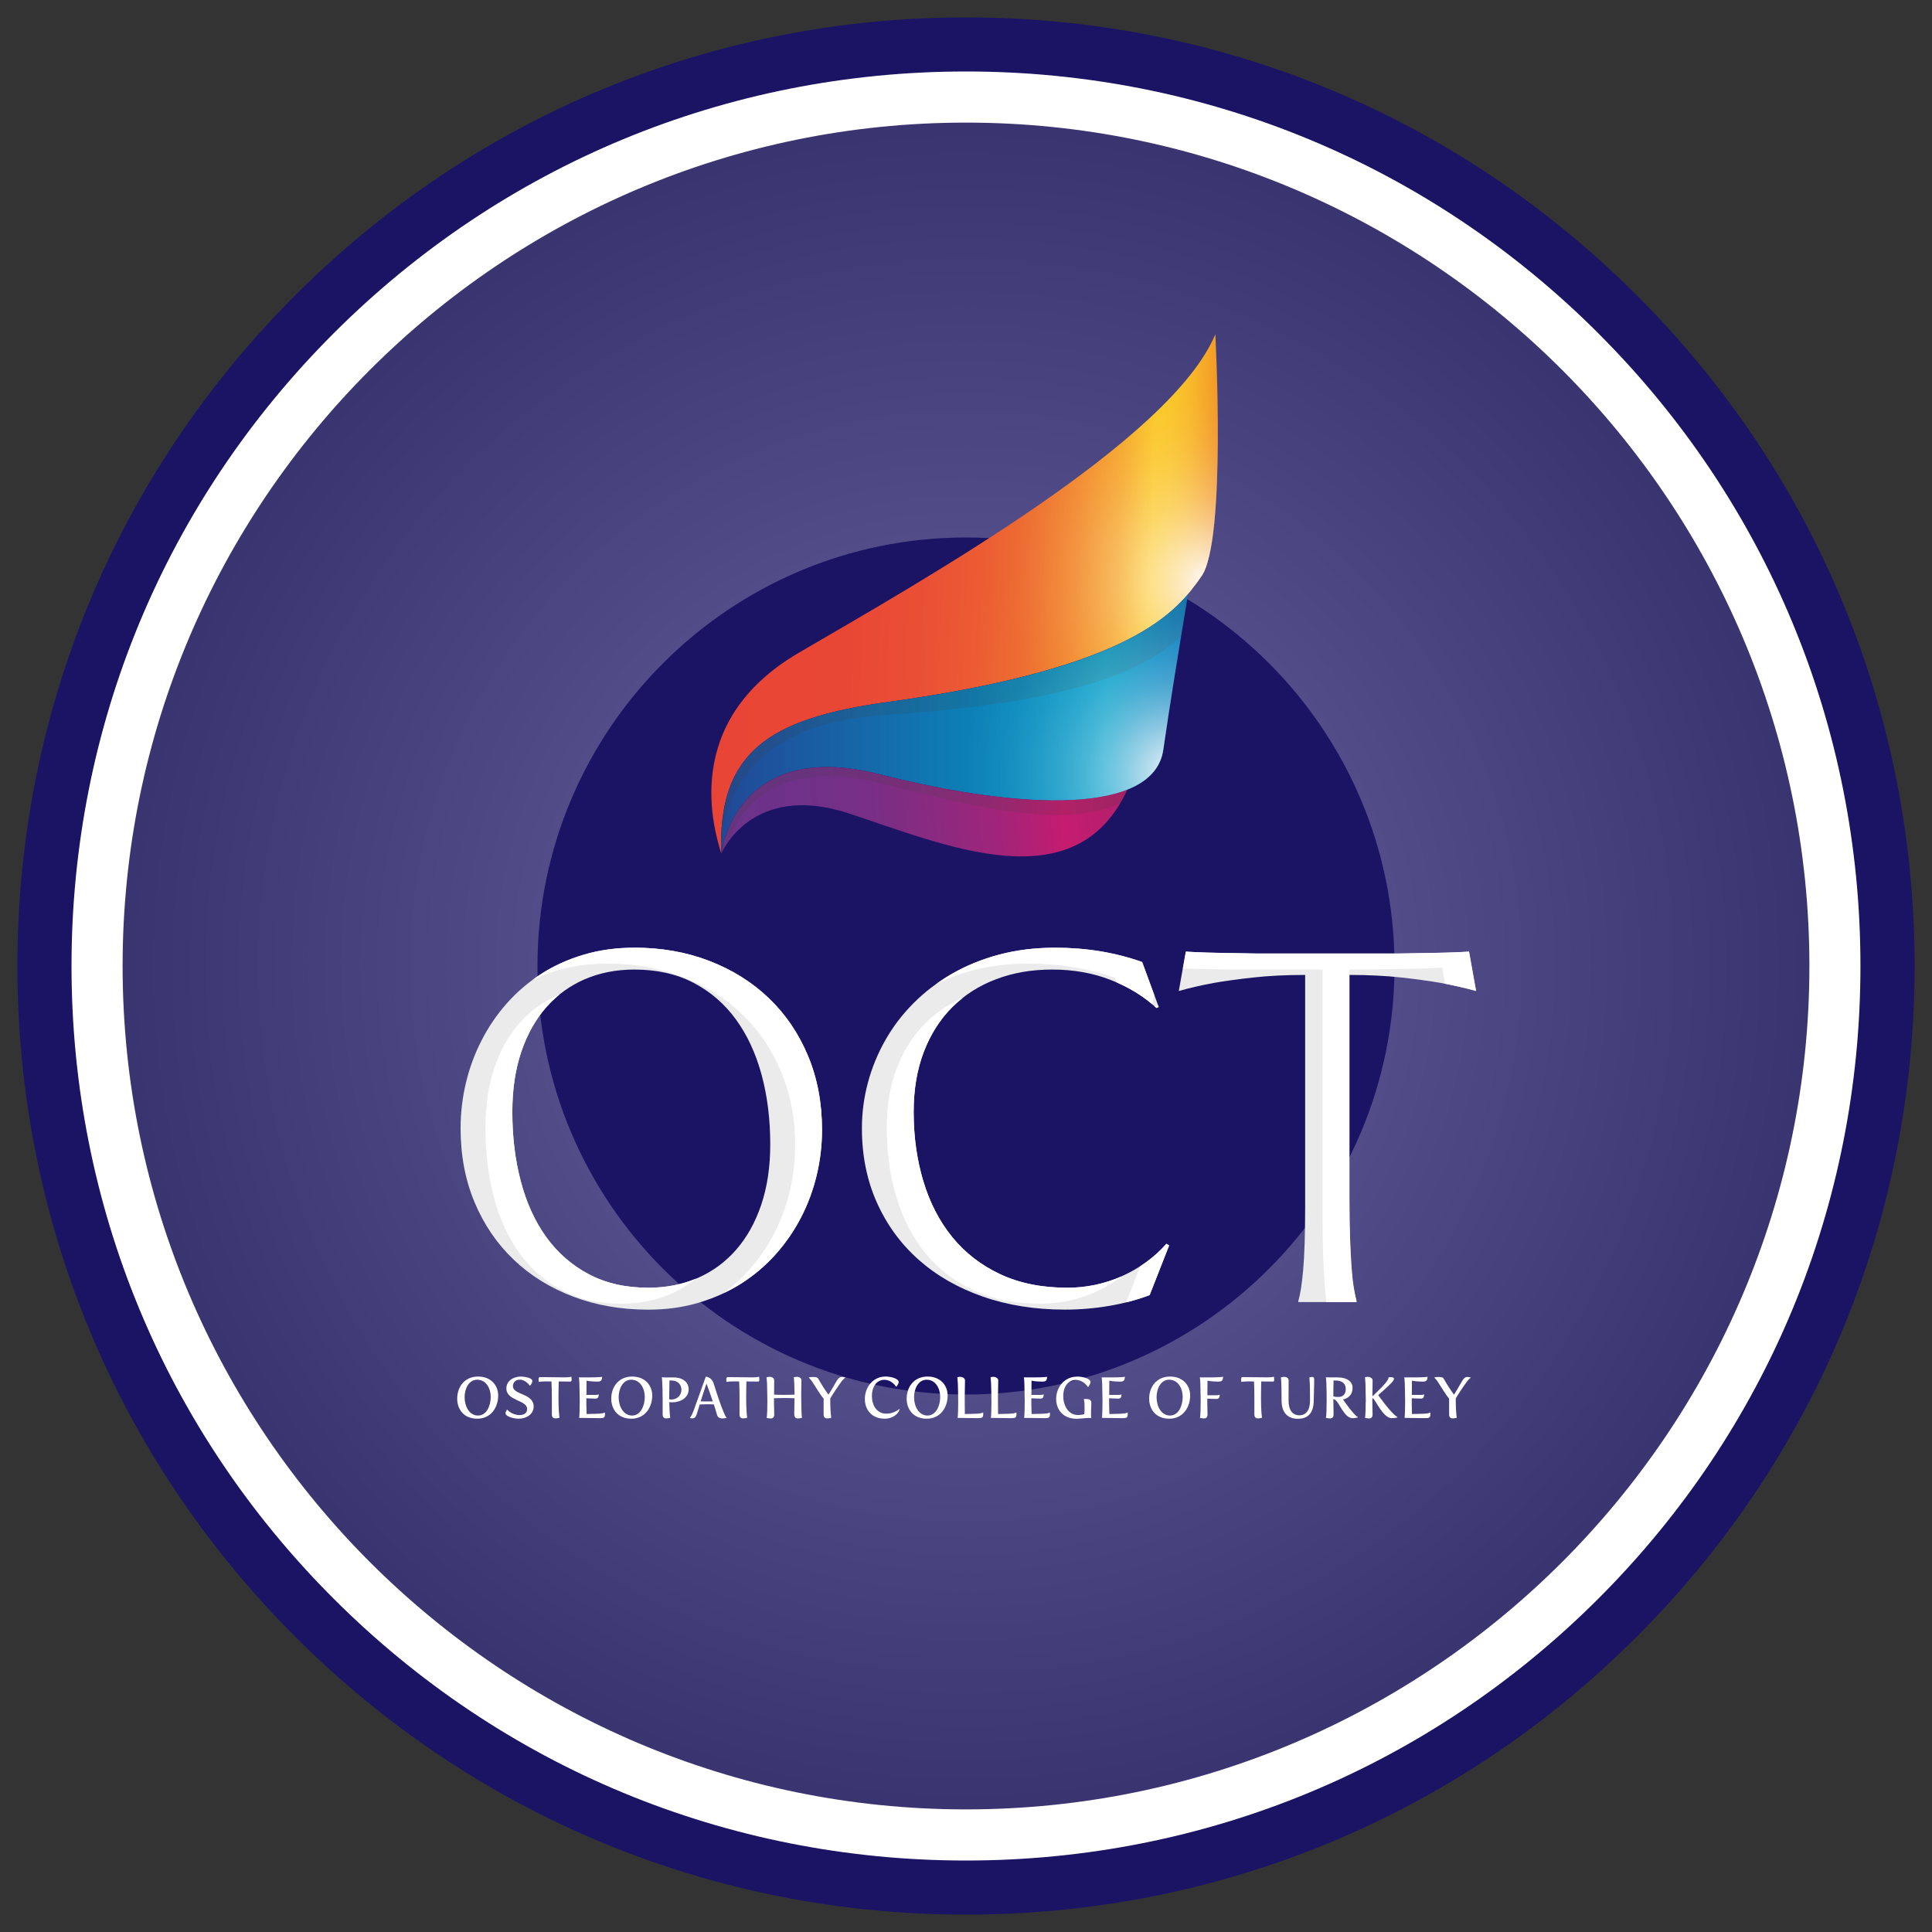 <svg xmlns="http://www.w3.org/2000/svg" xmlns:xlink="http://www.w3.org/1999/xlink" viewBox="0 0 500 500"><rect x="0" y="0" width="500" height="500" fill="#333333" stroke="none"/><defs><style>      .cls-1 {        fill: #999;      }      .cls-1, .cls-2, .cls-3, .cls-4, .cls-5, .cls-6, .cls-7, .cls-8, .cls-9, .cls-10, .cls-11, .cls-12, .cls-13, .cls-14, .cls-15, .cls-16, .cls-17, .cls-18, .cls-19, .cls-20, .cls-21, .cls-22, .cls-23, .cls-24, .cls-25, .cls-26, .cls-27, .cls-28, .cls-29, .cls-30, .cls-31, .cls-32, .cls-33, .cls-34, .cls-35, .cls-36, .cls-37, .cls-38, .cls-39, .cls-40, .cls-41, .cls-42, .cls-43, .cls-44, .cls-45, .cls-46, .cls-47, .cls-48, .cls-49, .cls-50, .cls-51, .cls-52, .cls-53, .cls-54, .cls-55, .cls-56, .cls-57, .cls-58, .cls-59, .cls-60, .cls-61, .cls-62, .cls-63, .cls-64, .cls-65, .cls-66, .cls-67, .cls-68, .cls-69, .cls-70, .cls-71, .cls-72, .cls-73, .cls-74, .cls-75, .cls-76, .cls-77, .cls-78, .cls-79, .cls-80, .cls-81, .cls-82, .cls-83, .cls-84, .cls-85, .cls-86, .cls-87, .cls-88, .cls-89, .cls-90, .cls-91, .cls-92, .cls-93, .cls-94, .cls-95, .cls-96, .cls-97, .cls-98, .cls-99, .cls-100, .cls-101, .cls-102, .cls-103, .cls-104, .cls-105, .cls-106, .cls-107, .cls-108, .cls-109, .cls-110, .cls-111 {        stroke-width: 0px;      }      .cls-2 {        fill: #a3a3a3;      }      .cls-3 {        fill: #e4e4e4;      }      .cls-4 {        fill: #bdbdbd;      }      .cls-5 {        fill: #b6b6b6;      }      .cls-6 {        fill: #c1c1c1;      }      .cls-7 {        fill: #fefefe;      }      .cls-8 {        fill: #cdcdcd;      }      .cls-9 {        fill: #dcdcdc;      }      .cls-10 {        fill: url(#linear-gradient);      }      .cls-11 {        fill: #b2b2b2;      }      .cls-12 {        fill: #f3f3f3;      }      .cls-13 {        fill: #c8c8c8;      }      .cls-14 {        fill: #e1e1e1;      }      .cls-15 {        fill: #bababa;      }      .cls-16 {        fill: #ececec;      }      .cls-17 {        fill: #e6e6e6;      }      .cls-112 {        isolation: isolate;      }      .cls-18 {        fill: #e5e5e5;      }      .cls-19 {        fill: #f7f7f7;      }      .cls-20 {        fill: #e3e3e3;      }      .cls-21 {        fill: #e0e0e0;      }      .cls-22 {        fill: #9c9c9c;      }      .cls-113 {        opacity: 0;      }      .cls-23 {        fill: #3c3c3b;        opacity: .15;      }      .cls-23, .cls-114 {        mix-blend-mode: multiply;      }      .cls-24 {        fill: #c2c2c2;      }      .cls-25 {        fill: #9e9e9e;      }      .cls-26 {        fill: #a7a7a7;      }      .cls-27 {        fill: #c4c4c4;      }      .cls-28 {        fill: #bbb;      }      .cls-29 {        fill: #f5f5f5;      }      .cls-30 {        fill: #b7b7b7;      }      .cls-31 {        fill: #1b1464;      }      .cls-32 {        fill: #f0f0f0;      }      .cls-33 {        fill: none;      }      .cls-34 {        fill: #dfdfdf;      }      .cls-35 {        fill: #b8b8b8;      }      .cls-36 {        fill: #9b9b9b;      }      .cls-37 {        fill: #aeaeae;      }      .cls-38 {        fill: #e9e9e9;      }      .cls-39 {        fill: #ddd;      }      .cls-40 {        fill: #c7c7c7;      }      .cls-41 {        fill: #b3b3b3;      }      .cls-42 {        fill: #b9b9b9;      }      .cls-43 {        fill: #bfbfbf;      }      .cls-44 {        fill: #d2d2d2;      }      .cls-45 {        fill: #e7e7e7;      }      .cls-46 {        fill: #ccc;      }      .cls-47 {        fill: #bebebe;      }      .cls-48 {        fill: #dadada;      }      .cls-49 {        fill: #f6f6f6;      }      .cls-50 {        fill: #a1a1a1;      }      .cls-51 {        fill: #fff;      }      .cls-52 {        fill: #d4d4d4;      }      .cls-53 {        fill: #ededed;      }      .cls-54 {        fill: #a0a0a0;      }      .cls-55 {        fill: #9f9f9f;      }      .cls-56 {        fill: #f8f8f8;      }      .cls-57 {        fill: url(#linear-gradient-2);      }      .cls-58 {        fill: #9d9d9d;      }      .cls-59 {        fill: #b1b1b1;      }      .cls-60 {        fill: #d5d5d5;      }      .cls-61 {        fill: #b0b0b0;      }      .cls-62 {        fill: #dedede;      }      .cls-63 {        fill: #fafafa;      }      .cls-64 {        fill: #e2e2e2;      }      .cls-65 {        fill: #d3d3d3;      }      .cls-66 {        fill: url(#radial-gradient-2);      }      .cls-67 {        fill: #a2a2a2;      }      .cls-68 {        fill: url(#linear-gradient-3);      }      .cls-69 {        fill: #eee;      }      .cls-70 {        fill: #cbcbcb;      }      .cls-71 {        fill: #bcbcbc;      }      .cls-72 {        fill: #d1d1d1;      }      .cls-115 {        clip-path: url(#clippath);      }      .cls-73 {        fill: #b5b5b5;      }      .cls-74 {        fill: #c3c3c3;      }      .cls-75 {        fill: url(#radial-gradient);      }      .cls-76 {        fill: #d9d9d9;      }      .cls-77 {        fill: #a5a5a5;      }      .cls-78 {        fill: #a8a8a8;      }      .cls-79 {        fill: #f4f4f4;      }      .cls-80 {        fill: #a6a6a6;      }      .cls-81 {        fill: #acacac;      }      .cls-82 {        fill: #9a9a9a;      }      .cls-83 {        fill: silver;      }      .cls-84 {        fill: #dbdbdb;      }      .cls-85 {        fill: #f1f1f1;      }      .cls-86 {        fill: #ebebeb;      }      .cls-87 {        fill: #c6c6c6;      }      .cls-88 {        fill: #c5c5c5;      }      .cls-89 {        fill: #d7d7d7;      }      .cls-90 {        fill: #d0d0d0;      }      .cls-91 {        fill: #a9a9a9;      }      .cls-92 {        fill: #f9f9f9;      }      .cls-93 {        fill: #d6d6d6;      }      .cls-94 {        fill: #fbfbfb;      }      .cls-95 {        fill: #cfcfcf;      }      .cls-96 {        fill: #e8e8e8;      }      .cls-97 {        fill: #c9c9c9;      }      .cls-98 {        fill: #fdfdfd;      }      .cls-99 {        fill: #cacaca;      }      .cls-100 {        fill: #b4b4b4;      }      .cls-101 {        fill: #afafaf;      }      .cls-102 {        fill: #ababab;      }      .cls-103 {        fill: #eaeaea;      }      .cls-114 {        opacity: .24;      }      .cls-104 {        fill: #fcfcfc;      }      .cls-105 {        fill: #cecece;      }      .cls-106 {        fill: #f2f2f2;      }      .cls-107 {        fill: #aaa;      }      .cls-108 {        fill: #d8d8d8;      }      .cls-109 {        fill: #efefef;      }      .cls-110 {        fill: #a4a4a4;      }      .cls-111 {        fill: #adadad;      }    </style><clipPath id="clippath"><path class="cls-33" d="m413.69,86.3c-43.72-43.72-101.86-67.8-163.69-67.8s-119.97,24.08-163.69,67.8C42.58,130.03,18.5,188.16,18.5,250s24.08,119.97,67.8,163.7c43.72,43.72,101.86,67.8,163.69,67.8s119.97-24.08,163.69-67.8c43.73-43.72,67.8-101.86,67.8-163.7s-24.08-119.97-67.8-163.7Z"></path></clipPath><linearGradient id="linear-gradient" x1="452.87" y1="383.83" x2="592.09" y2="401.36" gradientTransform="translate(-310.23 -192.77) rotate(-4.93)" gradientUnits="userSpaceOnUse"><stop offset=".09" stop-color="#e94536"></stop><stop offset=".33" stop-color="#e94735"></stop><stop offset=".46" stop-color="#ea4f35"></stop><stop offset=".57" stop-color="#ec5c33"></stop><stop offset=".66" stop-color="#ee7032"></stop><stop offset=".74" stop-color="#f2892f"></stop><stop offset=".82" stop-color="#f6a72c"></stop><stop offset=".88" stop-color="#fbc82a"></stop><stop offset=".91" stop-color="#fac429"></stop><stop offset=".94" stop-color="#f8b929"></stop><stop offset=".97" stop-color="#f5a728"></stop><stop offset="1" stop-color="#f19128"></stop></linearGradient><linearGradient id="linear-gradient-2" x1="459.84" y1="421.19" x2="585.51" y2="432.02" gradientTransform="translate(-310.23 -192.77) rotate(-4.93)" gradientUnits="userSpaceOnUse"><stop offset="0" stop-color="#224695"></stop><stop offset=".81" stop-color="#019ec9"></stop><stop offset="1" stop-color="#0372b9"></stop></linearGradient><linearGradient id="linear-gradient-3" x1="459.48" y1="448.6" x2="565.61" y2="448.6" gradientTransform="translate(-310.23 -192.77) rotate(-4.93)" gradientUnits="userSpaceOnUse"><stop offset="0" stop-color="#6c328a"></stop><stop offset=".2" stop-color="#6f3189"></stop><stop offset=".38" stop-color="#792e85"></stop><stop offset=".53" stop-color="#8a2a80"></stop><stop offset=".69" stop-color="#a32479"></stop><stop offset=".83" stop-color="#c21c70"></stop><stop offset=".84" stop-color="#c61c6f"></stop><stop offset="1" stop-color="#af206c"></stop></linearGradient><radialGradient id="radial-gradient" cx="591.31" cy="395.59" fx="591.31" fy="395.59" r="72.6" gradientTransform="translate(-310.23 -192.77) rotate(-4.93)" gradientUnits="userSpaceOnUse"><stop offset="0" stop-color="#fff"></stop><stop offset=".03" stop-color="#fff" stop-opacity=".91"></stop><stop offset=".09" stop-color="#fff" stop-opacity=".72"></stop><stop offset=".16" stop-color="#fff" stop-opacity=".55"></stop><stop offset=".23" stop-color="#fff" stop-opacity=".4"></stop><stop offset=".3" stop-color="#fff" stop-opacity=".28"></stop><stop offset=".38" stop-color="#fff" stop-opacity=".18"></stop><stop offset=".47" stop-color="#fff" stop-opacity=".1"></stop><stop offset=".57" stop-color="#fff" stop-opacity=".04"></stop><stop offset=".7" stop-color="#fff" stop-opacity="0"></stop><stop offset=".91" stop-color="#fff" stop-opacity="0"></stop></radialGradient><radialGradient id="radial-gradient-2" cx="578.85" cy="444.38" fx="578.85" fy="444.38" r="79.3" xlink:href="#radial-gradient"></radialGradient></defs><g class="cls-112"><g id="Layer_1" data-name="Layer 1"><g><path class="cls-31" d="m423.59,76.41C377.23,30.04,315.58,4.5,250,4.5S122.77,30.04,76.41,76.41C30.04,122.77,4.5,184.42,4.5,250s25.54,127.23,71.91,173.59c46.37,46.37,108.02,71.91,173.59,71.91s127.23-25.54,173.59-71.91c46.37-46.37,71.91-108.02,71.91-173.59s-25.54-127.23-71.91-173.59Z"></path><g class="cls-115"><rect class="cls-31" x="-33.05" y="-33.05" width="566.11" height="566.11"></rect><g class="cls-114"><g class="cls-113"><path class="cls-51" d="m250,139.82c-60.75,0-110.18,49.43-110.18,110.18s49.43,110.18,110.18,110.18,110.18-49.43,110.18-110.18-49.43-110.18-110.18-110.18Zm0,227.04c-31.21,0-60.56-12.16-82.63-34.23-22.07-22.07-34.23-51.42-34.23-82.63s12.15-60.56,34.23-82.63c22.07-22.07,51.42-34.23,82.63-34.23s60.56,12.16,82.63,34.23c22.07,22.07,34.23,51.42,34.23,82.63s-12.15,60.56-34.23,82.63c-22.07,22.07-51.42,34.23-82.63,34.23Z"></path></g><path class="cls-7" d="m250,139.1c-61.15,0-110.9,49.75-110.9,110.9s49.75,110.9,110.9,110.9,110.9-49.75,110.9-110.9-49.75-110.9-110.9-110.9Zm0,228.51c-31.42,0-60.95-12.23-83.17-34.45-22.22-22.21-34.45-51.75-34.45-83.17s12.23-60.95,34.45-83.17c22.21-22.21,51.75-34.45,83.17-34.45s60.95,12.23,83.17,34.45c22.22,22.21,34.45,51.75,34.45,83.17s-12.23,60.95-34.45,83.17c-22.21,22.21-51.75,34.45-83.17,34.45Z"></path><path class="cls-7" d="m250,138.39c-61.54,0-111.61,50.07-111.61,111.61s50.07,111.61,111.61,111.61,111.61-50.07,111.61-111.61-50.07-111.61-111.61-111.61Zm0,229.99c-31.62,0-61.35-12.31-83.7-34.67-22.36-22.36-34.67-52.09-34.67-83.7s12.31-61.35,34.67-83.7c22.36-22.36,52.08-34.67,83.7-34.67s61.35,12.31,83.7,34.67c22.36,22.36,34.67,52.09,34.67,83.7s-12.31,61.35-34.67,83.7c-22.36,22.36-52.08,34.67-83.7,34.67Z"></path><path class="cls-98" d="m250,137.67c-61.94,0-112.33,50.39-112.33,112.33s50.39,112.33,112.33,112.33,112.33-50.39,112.33-112.33-50.39-112.33-112.33-112.33Zm0,231.46c-31.82,0-61.74-12.39-84.24-34.89-22.5-22.5-34.89-52.42-34.89-84.24s12.39-61.74,34.89-84.24c22.5-22.5,52.42-34.89,84.24-34.89s61.74,12.39,84.24,34.89c22.5,22.5,34.89,52.42,34.89,84.24s-12.39,61.74-34.89,84.24c-22.5,22.5-52.42,34.89-84.24,34.89Z"></path><path class="cls-104" d="m250,136.96c-62.33,0-113.04,50.71-113.04,113.04s50.71,113.04,113.04,113.04,113.04-50.71,113.04-113.04-50.71-113.04-113.04-113.04Zm0,232.94c-32.03,0-62.13-12.47-84.78-35.12-22.65-22.65-35.12-52.75-35.12-84.78s12.47-62.13,35.12-84.78c22.64-22.65,52.75-35.12,84.78-35.12s62.13,12.47,84.78,35.12c22.65,22.65,35.12,52.75,35.12,84.78s-12.47,62.13-35.12,84.78c-22.64,22.65-52.75,35.12-84.78,35.12Z"></path><path class="cls-104" d="m250,136.24c-62.73,0-113.76,51.03-113.76,113.76s51.03,113.76,113.76,113.76,113.76-51.03,113.76-113.76-51.03-113.76-113.76-113.76Zm0,234.41c-32.23,0-62.53-12.55-85.31-35.34-22.79-22.79-35.34-53.09-35.34-85.31s12.55-62.53,35.34-85.31c22.79-22.79,53.09-35.34,85.31-35.34s62.53,12.55,85.31,35.34c22.79,22.79,35.34,53.09,35.34,85.31s-12.55,62.53-35.34,85.31c-22.79,22.79-53.09,35.34-85.31,35.34Z"></path><path class="cls-94" d="m250,135.53c-63.12,0-114.48,51.35-114.48,114.47s51.35,114.47,114.48,114.47,114.48-51.35,114.48-114.47-51.35-114.47-114.48-114.47Zm0,235.89c-32.43,0-62.92-12.63-85.85-35.56-22.93-22.93-35.56-53.42-35.56-85.85s12.63-62.92,35.56-85.85c22.93-22.93,53.42-35.56,85.85-35.56s62.92,12.63,85.85,35.56c22.93,22.93,35.56,53.42,35.56,85.85s-12.63,62.92-35.56,85.85c-22.93,22.93-53.42,35.56-85.85,35.56Z"></path><path class="cls-63" d="m250,134.81c-63.52,0-115.19,51.67-115.19,115.19s51.67,115.19,115.19,115.19,115.19-51.67,115.19-115.19-51.67-115.19-115.19-115.19Zm0,237.36c-32.63,0-63.31-12.71-86.39-35.78-23.08-23.08-35.78-53.76-35.78-86.39s12.71-63.31,35.78-86.39c23.08-23.08,53.76-35.78,86.39-35.78s63.31,12.71,86.39,35.78c23.08,23.08,35.78,53.76,35.78,86.39s-12.71,63.31-35.78,86.39c-23.08,23.08-53.76,35.78-86.39,35.78Z"></path><path class="cls-63" d="m250,134.09c-63.91,0-115.91,52-115.91,115.91s52,115.91,115.91,115.91,115.91-52,115.91-115.91-52-115.91-115.91-115.91Zm0,238.84c-32.84,0-63.71-12.79-86.93-36.01-23.22-23.22-36.01-54.09-36.01-86.93s12.79-63.71,36.01-86.93c23.22-23.22,54.09-36.01,86.93-36.01s63.71,12.79,86.93,36.01c23.22,23.22,36.01,54.09,36.01,86.93s-12.79,63.71-36.01,86.93c-23.22,23.22-54.09,36.01-86.93,36.01Z"></path><path class="cls-92" d="m250,133.38c-64.31,0-116.62,52.32-116.62,116.62s52.32,116.62,116.62,116.62,116.62-52.32,116.62-116.62-52.32-116.62-116.62-116.62Zm0,240.31c-33.04,0-64.1-12.87-87.46-36.23-23.36-23.36-36.23-54.42-36.23-87.46s12.87-64.1,36.23-87.46c23.36-23.36,54.42-36.23,87.46-36.23s64.1,12.87,87.46,36.23c23.36,23.36,36.23,54.42,36.23,87.46s-12.87,64.1-36.23,87.46c-23.36,23.36-54.42,36.23-87.46,36.23Z"></path><path class="cls-56" d="m250,132.66c-64.7,0-117.34,52.64-117.34,117.34s52.64,117.34,117.34,117.34,117.34-52.64,117.34-117.34-52.64-117.34-117.34-117.34Zm0,241.79c-33.24,0-64.49-12.94-88-36.45-23.51-23.51-36.45-54.76-36.45-88s12.94-64.49,36.45-88c23.51-23.51,54.76-36.45,88-36.45s64.49,12.94,88,36.45c23.51,23.51,36.45,54.76,36.45,88s-12.94,64.49-36.45,88c-23.51,23.51-54.76,36.45-88,36.45Z"></path><path class="cls-56" d="m250,131.95c-65.1,0-118.05,52.96-118.05,118.05s52.96,118.05,118.05,118.05,118.05-52.96,118.05-118.05-52.96-118.05-118.05-118.05Zm0,243.26c-33.44,0-64.89-13.02-88.54-36.67-23.65-23.65-36.67-55.09-36.67-88.54s13.02-64.89,36.67-88.54c23.65-23.65,55.09-36.67,88.54-36.67s64.89,13.02,88.54,36.67c23.65,23.65,36.67,55.09,36.67,88.54s-13.02,64.89-36.67,88.54c-23.65,23.65-55.09,36.67-88.54,36.67Z"></path><path class="cls-19" d="m250,131.23c-65.49,0-118.77,53.28-118.77,118.77s53.28,118.77,118.77,118.77,118.77-53.28,118.77-118.77-53.28-118.77-118.77-118.77Zm0,244.74c-33.65,0-65.28-13.1-89.07-36.9-23.79-23.79-36.9-55.43-36.9-89.07s13.1-65.28,36.9-89.07c23.79-23.79,55.43-36.9,89.07-36.9s65.28,13.1,89.07,36.9c23.79,23.79,36.9,55.43,36.9,89.07s-13.1,65.28-36.9,89.07c-23.79,23.79-55.43,36.9-89.07,36.9Z"></path><path class="cls-49" d="m250,130.51c-65.88,0-119.49,53.6-119.49,119.49s53.6,119.49,119.49,119.49,119.49-53.6,119.49-119.49-53.6-119.49-119.49-119.49Zm0,246.21c-33.85,0-65.67-13.18-89.61-37.12-23.94-23.94-37.12-55.76-37.12-89.61s13.18-65.67,37.12-89.61c23.94-23.94,55.76-37.12,89.61-37.12s65.67,13.18,89.61,37.12c23.94,23.94,37.12,55.76,37.12,89.61s-13.18,65.67-37.12,89.61c-23.94,23.94-55.76,37.12-89.61,37.12Z"></path><path class="cls-49" d="m250,129.8c-66.28,0-120.2,53.92-120.2,120.2s53.92,120.2,120.2,120.2,120.2-53.92,120.2-120.2-53.92-120.2-120.2-120.2Zm0,247.69c-34.05,0-66.07-13.26-90.15-37.34-24.08-24.08-37.34-56.09-37.34-90.15s13.26-66.07,37.34-90.15c24.08-24.08,56.09-37.34,90.15-37.34s66.07,13.26,90.15,37.34c24.08,24.08,37.34,56.09,37.34,90.15s-13.26,66.07-37.34,90.15c-24.08,24.08-56.09,37.34-90.15,37.34Z"></path><path class="cls-29" d="m250,129.08c-66.67,0-120.92,54.24-120.92,120.92s54.24,120.92,120.92,120.92,120.92-54.24,120.92-120.92-54.24-120.92-120.92-120.92Zm0,249.16c-34.26,0-66.46-13.34-90.68-37.56-24.22-24.22-37.56-56.43-37.56-90.68s13.34-66.46,37.56-90.68c24.22-24.22,56.43-37.56,90.68-37.56s66.46,13.34,90.68,37.56c24.22,24.22,37.56,56.43,37.56,90.68s-13.34,66.46-37.56,90.68c-24.22,24.22-56.43,37.56-90.68,37.56Z"></path><path class="cls-79" d="m250,128.37c-67.07,0-121.63,54.56-121.63,121.63s54.56,121.63,121.63,121.63,121.63-54.56,121.63-121.63-54.56-121.63-121.63-121.63Zm0,250.64c-34.46,0-66.85-13.42-91.22-37.78-24.37-24.37-37.78-56.76-37.78-91.22s13.42-66.85,37.78-91.22c24.37-24.37,56.76-37.78,91.22-37.78s66.85,13.42,91.22,37.78c24.37,24.37,37.78,56.76,37.78,91.22s-13.42,66.85-37.78,91.22c-24.37,24.37-56.76,37.78-91.22,37.78Z"></path><path class="cls-79" d="m250,127.65c-67.46,0-122.35,54.89-122.35,122.35s54.89,122.35,122.35,122.35,122.35-54.89,122.35-122.35-54.89-122.35-122.35-122.35Zm0,252.11c-34.66,0-67.25-13.5-91.76-38.01-24.51-24.51-38.01-57.1-38.01-91.76s13.5-67.25,38.01-91.76c24.51-24.51,57.1-38.01,91.76-38.01s67.25,13.5,91.76,38.01c24.51,24.51,38.01,57.1,38.01,91.76s-13.5,67.25-38.01,91.76c-24.51,24.51-57.1,38.01-91.76,38.01Z"></path><path class="cls-12" d="m250,126.94c-67.86,0-123.07,55.21-123.07,123.06s55.21,123.06,123.07,123.06,123.07-55.21,123.07-123.06-55.21-123.06-123.07-123.06Zm0,253.59c-34.86,0-67.64-13.58-92.29-38.23-24.65-24.65-38.23-57.43-38.23-92.29s13.58-67.64,38.23-92.29c24.65-24.65,57.43-38.23,92.29-38.23s67.64,13.58,92.29,38.23c24.65,24.65,38.23,57.43,38.23,92.29s-13.58,67.64-38.23,92.29c-24.65,24.65-57.43,38.23-92.29,38.23Z"></path><path class="cls-106" d="m250,126.22c-68.25,0-123.78,55.53-123.78,123.78s55.53,123.78,123.78,123.78,123.78-55.53,123.78-123.78-55.53-123.78-123.78-123.78Zm0,255.06c-35.07,0-68.03-13.66-92.83-38.45-24.8-24.8-38.45-57.76-38.45-92.83s13.66-68.03,38.45-92.83c24.8-24.8,57.76-38.45,92.83-38.45s68.03,13.66,92.83,38.45c24.8,24.8,38.45,57.76,38.45,92.83s-13.66,68.03-38.45,92.83c-24.8,24.8-57.76,38.45-92.83,38.45Z"></path><path class="cls-85" d="m250,125.5c-68.65,0-124.5,55.85-124.5,124.5s55.85,124.5,124.5,124.5,124.5-55.85,124.5-124.5-55.85-124.5-124.5-124.5Zm0,256.54c-35.27,0-68.43-13.73-93.37-38.67-24.94-24.94-38.67-58.1-38.67-93.37s13.73-68.43,38.67-93.37c24.94-24.94,58.1-38.67,93.37-38.67s68.43,13.73,93.37,38.67c24.94,24.94,38.67,58.1,38.67,93.37s-13.73,68.43-38.67,93.37c-24.94,24.94-58.1,38.67-93.37,38.67Z"></path><path class="cls-85" d="m250,124.79c-69.04,0-125.21,56.17-125.21,125.21s56.17,125.21,125.21,125.21,125.21-56.17,125.21-125.21-56.17-125.21-125.21-125.21Zm0,258.01c-35.47,0-68.82-13.81-93.9-38.9-25.08-25.08-38.9-58.43-38.9-93.9s13.81-68.82,38.9-93.9c25.08-25.08,58.43-38.9,93.9-38.9s68.82,13.81,93.9,38.9c25.08,25.08,38.9,58.43,38.9,93.9s-13.81,68.82-38.9,93.9c-25.08,25.08-58.43,38.9-93.9,38.9Z"></path><path class="cls-32" d="m250,124.07c-69.44,0-125.93,56.49-125.93,125.93s56.49,125.93,125.93,125.93,125.93-56.49,125.93-125.93-56.49-125.93-125.93-125.93Zm0,259.49c-35.68,0-69.22-13.89-94.44-39.12-25.23-25.23-39.12-58.77-39.12-94.44s13.89-69.22,39.12-94.44c25.23-25.23,58.77-39.12,94.44-39.12s69.22,13.89,94.44,39.12c25.23,25.23,39.12,58.77,39.12,94.44s-13.89,69.22-39.12,94.44c-25.23,25.23-58.77,39.12-94.44,39.12Z"></path><path class="cls-109" d="m250,123.36c-69.83,0-126.64,56.81-126.64,126.64s56.81,126.64,126.64,126.64,126.64-56.81,126.64-126.64-56.81-126.64-126.64-126.64Zm0,260.96c-35.88,0-69.61-13.97-94.98-39.34-25.37-25.37-39.34-59.1-39.34-94.98s13.97-69.61,39.34-94.98c25.37-25.37,59.1-39.34,94.98-39.34s69.61,13.97,94.98,39.34c25.37,25.37,39.34,59.1,39.34,94.98s-13.97,69.61-39.34,94.98c-25.37,25.37-59.1,39.34-94.98,39.34Z"></path><path class="cls-109" d="m250,122.64c-70.23,0-127.36,57.13-127.36,127.36s57.13,127.36,127.36,127.36,127.36-57.13,127.36-127.36-57.13-127.36-127.36-127.36Zm0,262.44c-36.08,0-70-14.05-95.51-39.56-25.51-25.51-39.56-59.43-39.56-95.52s14.05-70,39.56-95.52c25.51-25.51,59.43-39.56,95.51-39.56s70,14.05,95.51,39.56c25.51,25.51,39.56,59.43,39.56,95.52s-14.05,70-39.56,95.52c-25.51,25.51-59.43,39.56-95.51,39.56Z"></path><path class="cls-69" d="m250,121.92c-70.62,0-128.08,57.45-128.08,128.08s57.45,128.08,128.08,128.08,128.08-57.45,128.08-128.08-57.45-128.08-128.08-128.08Zm0,263.91c-36.28,0-70.4-14.13-96.05-39.79-25.66-25.66-39.79-59.77-39.79-96.05s14.13-70.4,39.79-96.05c25.66-25.66,59.77-39.79,96.05-39.79s70.4,14.13,96.05,39.79c25.66,25.66,39.79,59.77,39.79,96.05s-14.13,70.4-39.79,96.05c-25.66,25.66-59.77,39.79-96.05,39.79Z"></path><path class="cls-53" d="m250,121.21c-71.02,0-128.79,57.78-128.79,128.79s57.78,128.79,128.79,128.79,128.79-57.78,128.79-128.79-57.78-128.79-128.79-128.79Zm0,265.39c-36.49,0-70.79-14.21-96.59-40.01-25.8-25.8-40.01-60.1-40.01-96.59s14.21-70.79,40.01-96.59c25.8-25.8,60.1-40.01,96.59-40.01s70.79,14.21,96.59,40.01c25.8,25.8,40.01,60.1,40.01,96.59s-14.21,70.79-40.01,96.59c-25.8,25.8-60.1,40.01-96.59,40.01Z"></path><path class="cls-53" d="m250,120.49c-71.41,0-129.51,58.1-129.51,129.51s58.1,129.51,129.51,129.51,129.51-58.1,129.51-129.51-58.1-129.51-129.51-129.51Zm0,266.86c-36.69,0-71.18-14.29-97.13-40.23-25.94-25.94-40.23-60.44-40.23-97.13s14.29-71.18,40.23-97.13c25.94-25.94,60.44-40.23,97.13-40.23s71.18,14.29,97.13,40.23c25.94,25.94,40.23,60.44,40.23,97.13s-14.29,71.18-40.23,97.13c-25.94,25.94-60.44,40.23-97.13,40.23Z"></path><path class="cls-16" d="m250,119.78c-71.81,0-130.22,58.42-130.22,130.22s58.42,130.22,130.22,130.22,130.22-58.42,130.22-130.22-58.42-130.22-130.22-130.22Zm0,268.34c-36.89,0-71.58-14.37-97.66-40.45-26.09-26.09-40.45-60.77-40.45-97.66s14.37-71.58,40.45-97.66c26.09-26.09,60.77-40.45,97.66-40.45s71.58,14.37,97.66,40.45c26.09,26.09,40.45,60.77,40.45,97.66s-14.37,71.58-40.45,97.66c-26.09,26.09-60.77,40.45-97.66,40.45Z"></path><path class="cls-86" d="m250,119.06c-72.2,0-130.94,58.74-130.94,130.94s58.74,130.94,130.94,130.94,130.94-58.74,130.94-130.94-58.74-130.94-130.94-130.94Zm0,269.81c-37.09,0-71.97-14.45-98.2-40.68-26.23-26.23-40.68-61.1-40.68-98.2s14.45-71.97,40.68-98.2c26.23-26.23,61.1-40.68,98.2-40.68s71.97,14.45,98.2,40.68c26.23,26.23,40.68,61.1,40.68,98.2s-14.45,71.97-40.68,98.2c-26.23,26.23-61.1,40.68-98.2,40.68Z"></path><path class="cls-86" d="m250,118.35c-72.59,0-131.66,59.06-131.66,131.65s59.06,131.65,131.66,131.65,131.66-59.06,131.66-131.65-59.06-131.65-131.66-131.65Zm0,271.29c-37.3,0-72.36-14.52-98.74-40.9-26.37-26.37-40.9-61.44-40.9-98.74s14.52-72.36,40.9-98.74c26.37-26.37,61.44-40.9,98.74-40.9s72.36,14.52,98.74,40.9c26.37,26.37,40.9,61.44,40.9,98.74s-14.52,72.36-40.9,98.74c-26.37,26.37-61.44,40.9-98.74,40.9Z"></path><path class="cls-103" d="m250,117.63c-72.99,0-132.37,59.38-132.37,132.37s59.38,132.37,132.37,132.37,132.37-59.38,132.37-132.37-59.38-132.37-132.37-132.37Zm0,272.76c-37.5,0-72.76-14.6-99.27-41.12-26.52-26.52-41.12-61.77-41.12-99.27s14.6-72.76,41.12-99.27c26.52-26.52,61.77-41.12,99.27-41.12s72.76,14.6,99.27,41.12c26.52,26.52,41.12,61.77,41.12,99.27s-14.6,72.76-41.12,99.27c-26.52,26.52-61.77,41.12-99.27,41.12Z"></path><path class="cls-38" d="m250,116.91c-73.38,0-133.09,59.7-133.09,133.09s59.7,133.09,133.09,133.09,133.09-59.7,133.09-133.09-59.7-133.09-133.09-133.09Zm0,274.24c-37.7,0-73.15-14.68-99.81-41.34-26.66-26.66-41.34-62.11-41.34-99.81s14.68-73.15,41.34-99.81c26.66-26.66,62.11-41.34,99.81-41.34s73.15,14.68,99.81,41.34c26.66,26.66,41.34,62.11,41.34,99.81s-14.68,73.15-41.34,99.81c-26.66,26.66-62.11,41.34-99.81,41.34Z"></path><path class="cls-38" d="m250,116.2c-73.78,0-133.8,60.02-133.8,133.8s60.02,133.8,133.8,133.8,133.8-60.02,133.8-133.8-60.02-133.8-133.8-133.8Zm0,275.71c-37.91,0-73.54-14.76-100.35-41.56-26.8-26.8-41.56-62.44-41.56-100.35s14.76-73.54,41.56-100.35c26.8-26.8,62.44-41.56,100.35-41.56s73.54,14.76,100.35,41.56c26.8,26.8,41.56,62.44,41.56,100.35s-14.76,73.54-41.56,100.35c-26.8,26.8-62.44,41.56-100.35,41.56Z"></path><path class="cls-96" d="m250,115.48c-74.17,0-134.52,60.34-134.52,134.52s60.35,134.52,134.52,134.52,134.52-60.34,134.52-134.52-60.35-134.52-134.52-134.52Zm0,277.19c-38.11,0-73.94-14.84-100.88-41.79-26.95-26.95-41.79-62.77-41.79-100.88s14.84-73.94,41.79-100.88c26.95-26.95,62.77-41.79,100.88-41.79s73.94,14.84,100.88,41.79c26.95,26.95,41.79,62.77,41.79,100.88s-14.84,73.94-41.79,100.88c-26.95,26.95-62.77,41.79-100.88,41.79Z"></path><path class="cls-45" d="m250,114.77c-74.57,0-135.23,60.67-135.23,135.23s60.67,135.23,135.23,135.23,135.23-60.67,135.23-135.23-60.67-135.23-135.23-135.23Zm0,278.66c-38.31,0-74.33-14.92-101.42-42.01-27.09-27.09-42.01-63.11-42.01-101.42s14.92-74.33,42.01-101.42c27.09-27.09,63.11-42.01,101.42-42.01s74.33,14.92,101.42,42.01c27.09,27.09,42.01,63.11,42.01,101.42s-14.92,74.33-42.01,101.42c-27.09,27.09-63.11,42.01-101.42,42.01Z"></path><path class="cls-45" d="m250,114.05c-74.96,0-135.95,60.99-135.95,135.95s60.99,135.95,135.95,135.95,135.95-60.99,135.95-135.95-60.99-135.95-135.95-135.95Zm0,280.14c-38.51,0-74.72-15-101.96-42.23-27.23-27.23-42.23-63.44-42.23-101.96s15-74.72,42.23-101.96c27.23-27.23,63.44-42.23,101.96-42.23s74.72,15,101.96,42.23c27.23,27.23,42.23,63.44,42.23,101.96s-15,74.72-42.23,101.96c-27.23,27.23-63.44,42.23-101.96,42.23Z"></path><path class="cls-17" d="m250,113.33c-75.36,0-136.67,61.31-136.67,136.67s61.31,136.67,136.67,136.67,136.67-61.31,136.67-136.67-61.31-136.67-136.67-136.67Zm0,281.61c-38.72,0-75.12-15.08-102.49-42.45-27.38-27.38-42.45-63.78-42.45-102.49s15.08-75.12,42.45-102.49c27.38-27.38,63.78-42.45,102.49-42.45s75.12,15.08,102.49,42.45c27.38,27.38,42.45,63.78,42.45,102.49s-15.08,75.12-42.45,102.49c-27.38,27.38-63.78,42.45-102.49,42.45Z"></path><path class="cls-18" d="m250,112.62c-75.75,0-137.38,61.63-137.38,137.38s61.63,137.38,137.38,137.38,137.38-61.63,137.38-137.38-61.63-137.38-137.38-137.38Zm0,283.09c-38.92,0-75.51-15.16-103.03-42.68-27.52-27.52-42.68-64.11-42.68-103.03s15.16-75.51,42.68-103.03c27.52-27.52,64.11-42.68,103.03-42.68s75.51,15.16,103.03,42.68c27.52,27.52,42.68,64.11,42.68,103.03s-15.16,75.51-42.68,103.03c-27.52,27.52-64.11,42.68-103.03,42.68Z"></path><path class="cls-18" d="m250,111.9c-76.15,0-138.1,61.95-138.1,138.1s61.95,138.1,138.1,138.1,138.1-61.95,138.1-138.1-61.95-138.1-138.1-138.1Zm0,284.56c-39.12,0-75.9-15.24-103.57-42.9-27.66-27.66-42.9-64.45-42.9-103.57s15.23-75.9,42.9-103.57c27.66-27.66,64.44-42.9,103.57-42.9s75.9,15.24,103.57,42.9c27.66,27.66,42.9,64.45,42.9,103.57s-15.23,75.9-42.9,103.57c-27.66,27.66-64.44,42.9-103.57,42.9Z"></path><path class="cls-3" d="m250,111.19c-76.54,0-138.81,62.27-138.81,138.81s62.27,138.81,138.81,138.81,138.81-62.27,138.81-138.81-62.27-138.81-138.81-138.81Zm0,286.04c-39.33,0-76.3-15.31-104.1-43.12-27.81-27.81-43.12-64.78-43.12-104.1s15.31-76.3,43.12-104.1c27.81-27.81,64.78-43.12,104.1-43.12s76.3,15.31,104.1,43.12c27.81,27.81,43.12,64.78,43.12,104.1s-15.31,76.3-43.12,104.1c-27.81,27.81-64.78,43.12-104.1,43.12Z"></path><path class="cls-20" d="m250,110.47c-76.94,0-139.53,62.59-139.53,139.53s62.59,139.53,139.53,139.53,139.53-62.59,139.53-139.53-62.59-139.53-139.53-139.53Zm0,287.51c-39.53,0-76.69-15.39-104.64-43.34-27.95-27.95-43.34-65.11-43.34-104.64s15.39-76.69,43.34-104.64c27.95-27.95,65.11-43.34,104.64-43.34s76.69,15.39,104.64,43.34c27.95,27.95,43.34,65.11,43.34,104.64s-15.39,76.69-43.34,104.64c-27.95,27.95-65.11,43.34-104.64,43.34Z"></path><path class="cls-20" d="m250,109.75c-77.33,0-140.25,62.91-140.25,140.25s62.91,140.25,140.25,140.25,140.25-62.91,140.25-140.25-62.91-140.25-140.25-140.25Zm0,288.99c-39.73,0-77.08-15.47-105.18-43.57-28.09-28.09-43.57-65.45-43.57-105.18s15.47-77.08,43.57-105.18c28.09-28.09,65.45-43.57,105.18-43.57s77.08,15.47,105.18,43.57c28.09,28.09,43.57,65.45,43.57,105.18s-15.47,77.08-43.57,105.18c-28.09,28.09-65.45,43.57-105.18,43.57Z"></path><path class="cls-64" d="m250,109.04c-77.73,0-140.96,63.23-140.96,140.96s63.24,140.96,140.96,140.96,140.96-63.23,140.96-140.96-63.24-140.96-140.96-140.96Zm0,290.46c-39.93,0-77.48-15.55-105.72-43.79-28.24-28.24-43.79-65.78-43.79-105.72s15.55-77.48,43.79-105.72c28.24-28.24,65.78-43.79,105.72-43.79s77.48,15.55,105.72,43.79c28.24,28.24,43.79,65.78,43.79,105.72s-15.55,77.48-43.79,105.72c-28.24,28.24-65.78,43.79-105.72,43.79Z"></path><path class="cls-14" d="m250,108.32c-78.12,0-141.68,63.56-141.68,141.68s63.56,141.68,141.68,141.68,141.68-63.56,141.68-141.68-63.56-141.68-141.68-141.68Zm0,291.94c-40.14,0-77.87-15.63-106.25-44.01-28.38-28.38-44.01-66.12-44.01-106.25s15.63-77.87,44.01-106.25c28.38-28.38,66.11-44.01,106.25-44.01s77.87,15.63,106.25,44.01c28.38,28.38,44.01,66.12,44.01,106.25s-15.63,77.87-44.01,106.25c-28.38,28.38-66.11,44.01-106.25,44.01Z"></path><path class="cls-14" d="m250,107.61c-78.52,0-142.39,63.88-142.39,142.39s63.88,142.39,142.39,142.39,142.39-63.88,142.39-142.39-63.88-142.39-142.39-142.39Zm0,293.42c-40.34,0-78.26-15.71-106.79-44.23-28.52-28.52-44.23-66.45-44.23-106.79s15.71-78.26,44.23-106.79c28.52-28.52,66.45-44.23,106.79-44.23s78.26,15.71,106.79,44.23c28.52,28.52,44.23,66.45,44.23,106.79s-15.71,78.26-44.23,106.79c-28.52,28.52-66.45,44.23-106.79,44.23Z"></path><path class="cls-21" d="m250,106.89c-78.91,0-143.11,64.2-143.11,143.11s64.2,143.11,143.11,143.11,143.11-64.2,143.11-143.11-64.2-143.11-143.11-143.11Zm0,294.89c-40.54,0-78.66-15.79-107.33-44.46-28.67-28.67-44.46-66.78-44.46-107.33s15.79-78.66,44.46-107.33c28.67-28.67,66.78-44.46,107.33-44.46s78.66,15.79,107.33,44.46c28.67,28.67,44.46,66.78,44.46,107.33s-15.79,78.66-44.46,107.33c-28.67,28.67-66.78,44.46-107.33,44.46Z"></path><path class="cls-34" d="m250,106.18c-79.3,0-143.82,64.52-143.82,143.82s64.52,143.82,143.82,143.82,143.82-64.52,143.82-143.82-64.52-143.82-143.82-143.82Zm0,296.37c-40.75,0-79.05-15.87-107.86-44.68-28.81-28.81-44.68-67.12-44.68-107.86s15.87-79.05,44.68-107.86c28.81-28.81,67.12-44.68,107.86-44.68s79.05,15.87,107.86,44.68c28.81,28.81,44.68,67.12,44.68,107.86s-15.87,79.05-44.68,107.86c-28.81,28.81-67.12,44.68-107.86,44.68Z"></path><path class="cls-34" d="m250,105.46c-79.7,0-144.54,64.84-144.54,144.54s64.84,144.54,144.54,144.54,144.54-64.84,144.54-144.54-64.84-144.54-144.54-144.54Zm0,297.84c-40.95,0-79.44-15.95-108.4-44.9-28.95-28.95-44.9-67.45-44.9-108.4s15.95-79.44,44.9-108.4c28.95-28.95,67.45-44.9,108.4-44.9s79.44,15.95,108.4,44.9c28.95,28.95,44.9,67.45,44.9,108.4s-15.95,79.44-44.9,108.4c-28.95,28.95-67.45,44.9-108.4,44.9Z"></path><path class="cls-62" d="m250,104.74c-80.09,0-145.26,65.16-145.26,145.26s65.16,145.26,145.26,145.26,145.26-65.16,145.26-145.26-65.16-145.26-145.26-145.26Zm0,299.32c-41.15,0-79.84-16.02-108.94-45.12-29.1-29.1-45.12-67.79-45.12-108.94s16.02-79.84,45.12-108.94c29.1-29.1,67.79-45.12,108.94-45.12s79.84,16.02,108.94,45.12c29.1,29.1,45.12,67.79,45.12,108.94s-16.02,79.84-45.12,108.94c-29.1,29.1-67.79,45.12-108.94,45.12Z"></path><path class="cls-39" d="m250,104.03c-80.49,0-145.97,65.48-145.97,145.97s65.48,145.97,145.97,145.97,145.97-65.48,145.97-145.97-65.48-145.97-145.97-145.97Zm0,300.79c-41.35,0-80.23-16.1-109.47-45.35-29.24-29.24-45.35-68.12-45.35-109.47s16.1-80.23,45.35-109.47c29.24-29.24,68.12-45.35,109.47-45.35s80.23,16.1,109.47,45.35c29.24,29.24,45.35,68.12,45.35,109.47s-16.1,80.23-45.35,109.47c-29.24,29.24-68.12,45.35-109.47,45.35Z"></path><path class="cls-39" d="m250,103.31c-80.88,0-146.69,65.8-146.69,146.69s65.8,146.69,146.69,146.69,146.69-65.8,146.69-146.69-65.8-146.69-146.69-146.69Zm0,302.27c-41.56,0-80.63-16.18-110.01-45.57-29.39-29.38-45.57-68.45-45.57-110.01s16.18-80.63,45.57-110.01c29.38-29.38,68.45-45.57,110.01-45.57s80.63,16.18,110.01,45.57c29.39,29.38,45.57,68.45,45.57,110.01s-16.18,80.63-45.57,110.01c-29.38,29.38-68.45,45.57-110.01,45.57Z"></path><path class="cls-9" d="m250,102.6c-81.28,0-147.4,66.13-147.4,147.4s66.13,147.4,147.4,147.4,147.4-66.13,147.4-147.4-66.13-147.4-147.4-147.4Zm0,303.74c-41.76,0-81.02-16.26-110.55-45.79-29.53-29.53-45.79-68.79-45.79-110.55s16.26-81.02,45.79-110.55c29.53-29.53,68.79-45.79,110.55-45.79s81.02,16.26,110.55,45.79c29.53,29.53,45.79,68.79,45.79,110.55s-16.26,81.02-45.79,110.55c-29.53,29.53-68.79,45.79-110.55,45.79Z"></path><path class="cls-84" d="m250,101.88c-81.67,0-148.12,66.45-148.12,148.12s66.45,148.12,148.12,148.12,148.12-66.45,148.12-148.12-66.45-148.12-148.12-148.12Zm0,305.22c-41.96,0-81.41-16.34-111.08-46.01-29.67-29.67-46.01-69.12-46.01-111.08s16.34-81.41,46.01-111.08c29.67-29.67,69.12-46.01,111.08-46.01s81.41,16.34,111.08,46.01c29.67,29.67,46.01,69.12,46.01,111.08s-16.34,81.41-46.01,111.08c-29.67,29.67-69.12,46.01-111.08,46.01Z"></path><path class="cls-84" d="m250,101.16c-82.07,0-148.84,66.77-148.84,148.84s66.77,148.84,148.84,148.84,148.84-66.77,148.84-148.84-66.77-148.84-148.84-148.84Zm0,306.69c-42.16,0-81.81-16.42-111.62-46.23-29.82-29.82-46.23-69.46-46.23-111.62s16.42-81.81,46.23-111.62c29.81-29.82,69.46-46.23,111.62-46.23s81.81,16.42,111.62,46.23c29.82,29.82,46.23,69.46,46.23,111.62s-16.42,81.81-46.23,111.62c-29.81,29.82-69.46,46.23-111.62,46.23Z"></path><path class="cls-48" d="m250,100.45c-82.46,0-149.55,67.09-149.55,149.55s67.09,149.55,149.55,149.55,149.55-67.09,149.55-149.55-67.09-149.55-149.55-149.55Zm0,308.17c-42.37,0-82.2-16.5-112.16-46.46-29.96-29.96-46.46-69.79-46.46-112.16s16.5-82.2,46.46-112.16c29.96-29.96,69.79-46.46,112.16-46.46s82.2,16.5,112.16,46.46c29.96,29.96,46.46,69.79,46.46,112.16s-16.5,82.2-46.46,112.16c-29.96,29.96-69.79,46.46-112.16,46.46Z"></path><path class="cls-76" d="m250,99.73c-82.86,0-150.27,67.41-150.27,150.27s67.41,150.27,150.27,150.27,150.27-67.41,150.27-150.27-67.41-150.27-150.27-150.27Zm0,309.64c-42.57,0-82.59-16.58-112.69-46.68-30.1-30.1-46.68-70.12-46.68-112.69s16.58-82.59,46.68-112.69c30.1-30.1,70.12-46.68,112.69-46.68s82.59,16.58,112.69,46.68c30.1,30.1,46.68,70.12,46.68,112.69s-16.58,82.59-46.68,112.69c-30.1,30.1-70.12,46.68-112.69,46.68Z"></path><path class="cls-108" d="m250,99.02c-83.25,0-150.98,67.73-150.98,150.98s67.73,150.98,150.98,150.98,150.98-67.73,150.98-150.98-67.73-150.98-150.98-150.98Zm0,311.12c-42.77,0-82.99-16.66-113.23-46.9-30.25-30.25-46.9-70.46-46.9-113.23s16.66-82.99,46.9-113.23c30.24-30.25,70.46-46.9,113.23-46.9s82.99,16.66,113.23,46.9c30.25,30.25,46.9,70.46,46.9,113.23s-16.66,82.99-46.9,113.23c-30.24,30.25-70.46,46.9-113.23,46.9Z"></path><path class="cls-108" d="m250,98.3c-83.65,0-151.7,68.05-151.7,151.7s68.05,151.7,151.7,151.7,151.7-68.05,151.7-151.7-68.05-151.7-151.7-151.7Zm0,312.59c-42.98,0-83.38-16.74-113.77-47.12-30.39-30.39-47.12-70.79-47.12-113.77s16.74-83.38,47.12-113.77c30.39-30.39,70.79-47.12,113.77-47.12s83.38,16.74,113.77,47.12c30.39,30.39,47.12,70.79,47.12,113.77s-16.74,83.38-47.12,113.77c-30.39,30.39-70.79,47.12-113.77,47.12Z"></path><path class="cls-89" d="m250,97.59c-84.04,0-152.41,68.37-152.41,152.41s68.37,152.41,152.41,152.41,152.41-68.37,152.41-152.41-68.37-152.41-152.41-152.41Zm0,314.07c-43.18,0-83.77-16.81-114.3-47.35-30.53-30.53-47.35-71.13-47.35-114.3s16.81-83.77,47.35-114.3c30.53-30.53,71.13-47.35,114.3-47.35s83.77,16.81,114.3,47.35c30.53,30.53,47.35,71.13,47.35,114.3s-16.81,83.77-47.35,114.3c-30.53,30.53-71.13,47.35-114.3,47.35Z"></path><path class="cls-93" d="m250,96.87c-84.44,0-153.13,68.69-153.13,153.13s68.69,153.13,153.13,153.13,153.13-68.69,153.13-153.13-68.69-153.13-153.13-153.13Zm0,315.54c-43.38,0-84.17-16.89-114.84-47.57-30.68-30.68-47.57-71.46-47.57-114.84s16.89-84.17,47.57-114.84c30.68-30.68,71.46-47.57,114.84-47.57s84.17,16.89,114.84,47.57c30.68,30.68,47.57,71.46,47.57,114.84s-16.89,84.17-47.57,114.84c-30.68,30.68-71.46,47.57-114.84,47.57Z"></path><path class="cls-93" d="m250,96.15c-84.83,0-153.85,69.02-153.85,153.85s69.02,153.85,153.85,153.85,153.85-69.02,153.85-153.85-69.02-153.85-153.85-153.85Zm0,317.02c-43.58,0-84.56-16.97-115.38-47.79-30.82-30.82-47.79-71.79-47.79-115.38s16.97-84.56,47.79-115.38c30.82-30.82,71.79-47.79,115.38-47.79s84.56,16.97,115.38,47.79c30.82,30.82,47.79,71.79,47.79,115.38s-16.97,84.56-47.79,115.38c-30.82,30.82-71.79,47.79-115.38,47.79Z"></path><path class="cls-60" d="m250,95.44c-85.23,0-154.56,69.34-154.56,154.56s69.34,154.56,154.56,154.56,154.56-69.34,154.56-154.56-69.34-154.56-154.56-154.56Zm0,318.49c-43.79,0-84.95-17.05-115.92-48.01-30.96-30.96-48.01-72.13-48.01-115.92s17.05-84.95,48.01-115.92c30.96-30.96,72.13-48.01,115.92-48.01s84.95,17.05,115.92,48.01c30.96,30.96,48.01,72.13,48.01,115.92s-17.05,84.95-48.01,115.92c-30.96,30.96-72.13,48.01-115.92,48.01Z"></path><path class="cls-52" d="m250,94.72c-85.62,0-155.28,69.66-155.28,155.28s69.66,155.28,155.28,155.28,155.28-69.66,155.28-155.28-69.66-155.28-155.28-155.28Zm0,319.97c-43.99,0-85.35-17.13-116.45-48.24-31.11-31.11-48.24-72.46-48.24-116.45s17.13-85.35,48.24-116.45c31.11-31.11,72.46-48.24,116.45-48.24s85.35,17.13,116.45,48.24c31.11,31.11,48.24,72.46,48.24,116.45s-17.13,85.35-48.24,116.45c-31.11,31.11-72.46,48.24-116.45,48.24Z"></path><path class="cls-52" d="m250,94.01c-86.01,0-155.99,69.98-155.99,155.99s69.98,155.99,155.99,155.99,155.99-69.98,155.99-155.99-69.98-155.99-155.99-155.99Zm0,321.44c-44.19,0-85.74-17.21-116.99-48.46-31.25-31.25-48.46-72.8-48.46-116.99s17.21-85.74,48.46-116.99c31.25-31.25,72.8-48.46,116.99-48.46s85.74,17.21,116.99,48.46c31.25,31.25,48.46,72.8,48.46,116.99s-17.21,85.74-48.46,116.99c-31.25,31.25-72.8,48.46-116.99,48.46Z"></path><path class="cls-65" d="m250,93.29c-86.41,0-156.71,70.3-156.71,156.71s70.3,156.71,156.71,156.71,156.71-70.3,156.71-156.71-70.3-156.71-156.71-156.71Zm0,322.92c-44.4,0-86.13-17.29-117.53-48.68-31.39-31.39-48.68-73.13-48.68-117.53s17.29-86.13,48.68-117.53c31.39-31.39,73.13-48.68,117.53-48.68s86.13,17.29,117.53,48.68c31.39,31.39,48.68,73.13,48.68,117.53s-17.29,86.13-48.68,117.53c-31.39,31.39-73.13,48.68-117.53,48.68Z"></path><path class="cls-44" d="m250,92.57c-86.8,0-157.43,70.62-157.43,157.43s70.62,157.43,157.43,157.43,157.43-70.62,157.43-157.43-70.62-157.43-157.43-157.43Zm0,324.39c-44.6,0-86.53-17.37-118.06-48.9-31.54-31.54-48.9-73.46-48.9-118.06s17.37-86.53,48.9-118.06c31.54-31.54,73.46-48.9,118.06-48.9s86.53,17.37,118.06,48.9c31.54,31.54,48.9,73.46,48.9,118.06s-17.37,86.53-48.9,118.06c-31.54,31.54-73.46,48.9-118.06,48.9Z"></path><path class="cls-44" d="m250,91.86c-87.2,0-158.14,70.94-158.14,158.14s70.94,158.14,158.14,158.14,158.14-70.94,158.14-158.14-70.94-158.14-158.14-158.14Zm0,325.87c-44.8,0-86.92-17.45-118.6-49.13-31.68-31.68-49.13-73.8-49.13-118.6s17.45-86.92,49.13-118.6c31.68-31.68,73.8-49.13,118.6-49.13s86.92,17.45,118.6,49.13c31.68,31.68,49.13,73.8,49.13,118.6s-17.45,86.92-49.13,118.6c-31.68,31.68-73.8,49.13-118.6,49.13Z"></path><path class="cls-72" d="m250,91.14c-87.59,0-158.86,71.26-158.86,158.86s71.26,158.86,158.86,158.86,158.86-71.26,158.86-158.86-71.26-158.86-158.86-158.86Zm0,327.34c-45,0-87.31-17.53-119.14-49.35-31.82-31.82-49.35-74.13-49.35-119.14s17.52-87.31,49.35-119.14c31.82-31.82,74.13-49.35,119.14-49.35s87.31,17.53,119.14,49.35c31.82,31.82,49.35,74.13,49.35,119.14s-17.52,87.31-49.35,119.14c-31.82,31.82-74.13,49.35-119.14,49.35Z"></path><path class="cls-90" d="m250,90.43c-87.99,0-159.57,71.58-159.57,159.57s71.58,159.57,159.57,159.57,159.57-71.58,159.57-159.57-71.58-159.57-159.57-159.57Zm0,328.82c-45.21,0-87.71-17.6-119.67-49.57-31.97-31.97-49.57-74.47-49.57-119.67s17.6-87.71,49.57-119.67c31.97-31.97,74.47-49.57,119.67-49.57s87.71,17.6,119.67,49.57c31.97,31.97,49.57,74.47,49.57,119.67s-17.6,87.71-49.57,119.67c-31.97,31.97-74.47,49.57-119.67,49.57Z"></path><path class="cls-90" d="m250,89.71c-88.38,0-160.29,71.91-160.29,160.29s71.91,160.29,160.29,160.29,160.29-71.91,160.29-160.29-71.91-160.29-160.29-160.29Zm0,330.29c-45.41,0-88.1-17.68-120.21-49.79-32.11-32.11-49.79-74.8-49.79-120.21s17.68-88.1,49.79-120.21c32.11-32.11,74.8-49.79,120.21-49.79s88.1,17.68,120.21,49.79c32.11,32.11,49.79,74.8,49.79,120.21s-17.68,88.1-49.79,120.21c-32.11,32.11-74.8,49.79-120.21,49.79Z"></path><path class="cls-95" d="m250,89c-88.78,0-161,72.23-161,161s72.23,161,161,161,161-72.23,161-161-72.23-161-161-161Zm0,331.77c-45.61,0-88.49-17.76-120.75-50.02-32.25-32.25-50.02-75.13-50.02-120.75s17.76-88.49,50.02-120.75c32.25-32.25,75.13-50.02,120.75-50.02s88.49,17.76,120.75,50.02c32.25,32.25,50.02,75.13,50.02,120.75s-17.76,88.49-50.02,120.75c-32.25,32.25-75.13,50.02-120.75,50.02Z"></path><path class="cls-105" d="m250,88.28c-89.17,0-161.72,72.55-161.72,161.72s72.55,161.72,161.72,161.72,161.72-72.55,161.72-161.72-72.55-161.72-161.72-161.72Zm0,333.24c-45.82,0-88.89-17.84-121.28-50.24-32.4-32.4-50.24-75.47-50.24-121.28s17.84-88.89,50.24-121.28c32.4-32.4,75.47-50.24,121.28-50.24s88.89,17.84,121.28,50.24c32.4,32.4,50.24,75.47,50.24,121.28s-17.84,88.89-50.24,121.28c-32.4,32.4-75.47,50.24-121.28,50.24Z"></path><path class="cls-105" d="m250,87.56c-89.57,0-162.44,72.87-162.44,162.44s72.87,162.44,162.44,162.44,162.44-72.87,162.44-162.44-72.87-162.44-162.44-162.44Zm0,334.72c-46.02,0-89.28-17.92-121.82-50.46-32.54-32.54-50.46-75.8-50.46-121.82s17.92-89.28,50.46-121.82c32.54-32.54,75.8-50.46,121.82-50.46s89.28,17.92,121.82,50.46c32.54,32.54,50.46,75.8,50.46,121.82s-17.92,89.28-50.46,121.82c-32.54,32.54-75.8,50.46-121.82,50.46Z"></path><path class="cls-8" d="m250,86.85c-89.96,0-163.15,73.19-163.15,163.15s73.19,163.15,163.15,163.15,163.15-73.19,163.15-163.15-73.19-163.15-163.15-163.15Zm0,336.19c-46.22,0-89.67-18-122.36-50.68-32.68-32.68-50.68-76.14-50.68-122.36s18-89.67,50.68-122.36c32.68-32.68,76.14-50.68,122.36-50.68s89.67,18,122.36,50.68c32.68,32.68,50.68,76.14,50.68,122.36s-18,89.67-50.68,122.36c-32.68,32.68-76.14,50.68-122.36,50.68Z"></path><path class="cls-46" d="m250,86.13c-90.36,0-163.87,73.51-163.87,163.87s73.51,163.87,163.87,163.87,163.87-73.51,163.87-163.87-73.51-163.87-163.87-163.87Zm0,337.67c-46.42,0-90.07-18.08-122.89-50.9-32.83-32.83-50.9-76.47-50.9-122.89s18.08-90.07,50.9-122.89c32.83-32.83,76.47-50.9,122.89-50.9s90.07,18.08,122.89,50.9c32.83,32.83,50.9,76.47,50.9,122.89s-18.08,90.07-50.9,122.89c-32.83,32.83-76.47,50.9-122.89,50.9Z"></path><path class="cls-46" d="m250,85.42c-90.75,0-164.58,73.83-164.58,164.58s73.83,164.58,164.58,164.58,164.58-73.83,164.58-164.58-73.83-164.58-164.58-164.58Zm0,339.14c-46.63,0-90.46-18.16-123.43-51.13-32.97-32.97-51.13-76.81-51.13-123.43s18.16-90.46,51.13-123.43c32.97-32.97,76.8-51.13,123.43-51.13s90.46,18.16,123.43,51.13c32.97,32.97,51.13,76.81,51.13,123.43s-18.16,90.46-51.13,123.43c-32.97,32.97-76.8,51.13-123.43,51.13Z"></path><path class="cls-70" d="m250,84.7c-91.15,0-165.3,74.15-165.3,165.3s74.15,165.3,165.3,165.3,165.3-74.15,165.3-165.3-74.15-165.3-165.3-165.3Zm0,340.62c-46.83,0-90.86-18.24-123.97-51.35-33.11-33.11-51.35-77.14-51.35-123.97s18.24-90.86,51.35-123.97c33.11-33.11,77.14-51.35,123.97-51.35s90.86,18.24,123.97,51.35c33.11,33.11,51.35,77.14,51.35,123.97s-18.24,90.86-51.35,123.97c-33.11,33.11-77.14,51.35-123.97,51.35Z"></path><path class="cls-99" d="m250,83.98c-91.54,0-166.02,74.47-166.02,166.02s74.47,166.02,166.02,166.02,166.02-74.47,166.02-166.02-74.47-166.02-166.02-166.02Zm0,342.09c-47.03,0-91.25-18.32-124.5-51.57-33.26-33.26-51.57-77.47-51.57-124.51s18.31-91.25,51.57-124.51c33.26-33.26,77.47-51.57,124.5-51.57s91.25,18.32,124.5,51.57c33.26,33.26,51.57,77.47,51.57,124.51s-18.31,91.25-51.57,124.51c-33.26,33.26-77.47,51.57-124.5,51.57Z"></path><path class="cls-99" d="m250,83.27c-91.94,0-166.73,74.8-166.73,166.73s74.8,166.73,166.73,166.73,166.73-74.8,166.73-166.73-74.8-166.73-166.73-166.73Zm0,343.57c-47.23,0-91.64-18.39-125.04-51.79-33.4-33.4-51.79-77.81-51.79-125.04s18.39-91.64,51.79-125.04c33.4-33.4,77.81-51.79,125.04-51.79s91.64,18.39,125.04,51.79c33.4,33.4,51.79,77.81,51.79,125.04s-18.39,91.64-51.79,125.04c-33.4,33.4-77.81,51.79-125.04,51.79Z"></path><path class="cls-97" d="m250,82.55c-92.33,0-167.45,75.12-167.45,167.45s75.12,167.45,167.45,167.45,167.45-75.12,167.45-167.45-75.12-167.45-167.45-167.45Zm0,345.04c-47.44,0-92.04-18.47-125.58-52.02-33.54-33.54-52.02-78.14-52.02-125.58s18.47-92.04,52.02-125.58c33.54-33.54,78.14-52.02,125.58-52.02s92.04,18.47,125.58,52.02c33.54,33.54,52.02,78.14,52.02,125.58s-18.47,92.04-52.02,125.58c-33.54,33.54-78.14,52.02-125.58,52.02Z"></path><path class="cls-13" d="m250,81.84c-92.73,0-168.16,75.44-168.16,168.16s75.44,168.16,168.16,168.16,168.16-75.44,168.16-168.16-75.44-168.16-168.16-168.16Zm0,346.52c-47.64,0-92.43-18.55-126.12-52.24-33.69-33.69-52.24-78.48-52.24-126.12s18.55-92.43,52.24-126.12c33.69-33.69,78.47-52.24,126.12-52.24s92.43,18.55,126.12,52.24c33.69,33.69,52.24,78.48,52.24,126.12s-18.55,92.43-52.24,126.12c-33.69,33.69-78.47,52.24-126.12,52.24Z"></path><path class="cls-13" d="m250,81.12c-93.12,0-168.88,75.76-168.88,168.88s75.76,168.88,168.88,168.88,168.88-75.76,168.88-168.88-75.76-168.88-168.88-168.88Zm0,347.99c-47.84,0-92.82-18.63-126.65-52.46-33.83-33.83-52.46-78.81-52.46-126.65s18.63-92.82,52.46-126.65c33.83-33.83,78.81-52.46,126.65-52.46s92.82,18.63,126.65,52.46c33.83,33.83,52.46,78.81,52.46,126.65s-18.63,92.82-52.46,126.65c-33.83,33.83-78.81,52.46-126.65,52.46Z"></path><path class="cls-40" d="m250,80.41c-93.51,0-169.59,76.08-169.59,169.59s76.08,169.59,169.59,169.59,169.59-76.08,169.59-169.59-76.08-169.59-169.59-169.59Zm0,349.47c-48.05,0-93.22-18.71-127.19-52.68-33.97-33.97-52.68-79.14-52.68-127.19s18.71-93.22,52.68-127.19c33.97-33.97,79.14-52.68,127.19-52.68s93.22,18.71,127.19,52.68c33.97,33.97,52.68,79.14,52.68,127.19s-18.71,93.22-52.68,127.19c-33.97,33.97-79.14,52.68-127.19,52.68Z"></path><path class="cls-87" d="m250,79.69c-93.91,0-170.31,76.4-170.31,170.31s76.4,170.31,170.31,170.31,170.31-76.4,170.31-170.31-76.4-170.31-170.31-170.31Zm0,350.94c-48.25,0-93.61-18.79-127.73-52.91-34.12-34.12-52.91-79.48-52.91-127.73s18.79-93.61,52.91-127.73c34.12-34.12,79.48-52.91,127.73-52.91s93.61,18.79,127.73,52.91c34.12,34.12,52.91,79.48,52.91,127.73s-18.79,93.61-52.91,127.73c-34.12,34.12-79.48,52.91-127.73,52.91Z"></path><path class="cls-87" d="m250,78.97c-94.3,0-171.03,76.72-171.03,171.03s76.72,171.03,171.03,171.03,171.03-76.72,171.03-171.03-76.72-171.03-171.03-171.03Zm0,352.42c-48.45,0-94-18.87-128.26-53.13-34.26-34.26-53.13-79.81-53.13-128.26s18.87-94,53.13-128.26c34.26-34.26,79.81-53.13,128.26-53.13s94,18.87,128.26,53.13c34.26,34.26,53.13,79.81,53.13,128.26s-18.87,94-53.13,128.26c-34.26,34.26-79.81,53.13-128.26,53.13Z"></path><path class="cls-88" d="m250,78.26c-94.7,0-171.74,77.04-171.74,171.74s77.04,171.74,171.74,171.74,171.74-77.04,171.74-171.74-77.04-171.74-171.74-171.74Zm0,353.89c-48.65,0-94.4-18.95-128.8-53.35-34.4-34.4-53.35-80.15-53.35-128.8s18.95-94.4,53.35-128.8c34.4-34.4,80.15-53.35,128.8-53.35s94.4,18.95,128.8,53.35c34.4,34.4,53.35,80.15,53.35,128.8s-18.95,94.4-53.35,128.8c-34.4,34.4-80.15,53.35-128.8,53.35Z"></path><path class="cls-27" d="m250,77.54c-95.09,0-172.46,77.36-172.46,172.46s77.36,172.46,172.46,172.46,172.46-77.36,172.46-172.46-77.36-172.46-172.46-172.46Zm0,355.37c-48.86,0-94.79-19.03-129.34-53.57-34.55-34.55-53.57-80.48-53.57-129.34s19.03-94.79,53.57-129.34c34.55-34.55,80.48-53.57,129.34-53.57s94.79,19.03,129.34,53.57c34.55,34.55,53.57,80.48,53.57,129.34s-19.03,94.79-53.57,129.34c-34.55,34.55-80.48,53.57-129.34,53.57Z"></path><path class="cls-27" d="m250,76.83c-95.49,0-173.17,77.69-173.17,173.17s77.69,173.17,173.17,173.17,173.17-77.69,173.17-173.17-77.69-173.17-173.17-173.17Zm0,356.84c-49.06,0-95.18-19.1-129.87-53.8-34.69-34.69-53.8-80.81-53.8-129.87s19.1-95.18,53.8-129.87c34.69-34.69,80.81-53.8,129.87-53.8s95.18,19.1,129.87,53.8c34.69,34.69,53.8,80.81,53.8,129.87s-19.1,95.18-53.8,129.87c-34.69,34.69-80.81,53.8-129.87,53.8Z"></path><path class="cls-74" d="m250,76.11c-95.88,0-173.89,78.01-173.89,173.89s78.01,173.89,173.89,173.89,173.89-78.01,173.89-173.89-78.01-173.89-173.89-173.89Zm0,358.32c-49.26,0-95.58-19.18-130.41-54.02-34.83-34.83-54.02-81.15-54.02-130.41s19.18-95.58,54.02-130.41c34.83-34.83,81.15-54.02,130.41-54.02s95.58,19.18,130.41,54.02c34.83,34.83,54.02,81.15,54.02,130.41s-19.18,95.58-54.02,130.41c-34.83,34.83-81.15,54.02-130.41,54.02Z"></path><path class="cls-24" d="m250,75.39c-96.28,0-174.61,78.33-174.61,174.61s78.33,174.61,174.61,174.61,174.61-78.33,174.61-174.61-78.33-174.61-174.61-174.61Zm0,359.79c-49.47,0-95.97-19.26-130.95-54.24-34.98-34.98-54.24-81.48-54.24-130.95s19.26-95.97,54.24-130.95c34.98-34.98,81.48-54.24,130.95-54.24s95.97,19.26,130.95,54.24c34.98,34.98,54.24,81.48,54.24,130.95s-19.26,95.97-54.24,130.95c-34.98,34.98-81.48,54.24-130.95,54.24Z"></path><path class="cls-24" d="m250,74.68c-96.67,0-175.32,78.65-175.32,175.32s78.65,175.32,175.32,175.32,175.32-78.65,175.32-175.32-78.65-175.32-175.32-175.32Zm0,361.27c-49.67,0-96.36-19.34-131.48-54.46-35.12-35.12-54.46-81.82-54.46-131.48s19.34-96.36,54.46-131.48c35.12-35.12,81.82-54.46,131.48-54.46s96.36,19.34,131.48,54.46c35.12,35.12,54.46,81.82,54.46,131.48s-19.34,96.36-54.46,131.48c-35.12,35.12-81.82,54.46-131.48,54.46Z"></path><path class="cls-6" d="m250,73.96c-97.07,0-176.04,78.97-176.04,176.04s78.97,176.04,176.04,176.04,176.04-78.97,176.04-176.04-78.97-176.04-176.04-176.04Zm0,362.74c-49.87,0-96.76-19.42-132.02-54.68-35.26-35.26-54.68-82.15-54.68-132.02s19.42-96.76,54.68-132.02c35.26-35.26,82.15-54.68,132.02-54.68s96.76,19.42,132.02,54.68c35.26,35.26,54.68,82.15,54.68,132.02s-19.42,96.76-54.68,132.02c-35.26,35.26-82.15,54.68-132.02,54.68Z"></path><path class="cls-83" d="m250,73.25c-97.46,0-176.75,79.29-176.75,176.75s79.29,176.75,176.75,176.75,176.75-79.29,176.75-176.75-79.29-176.75-176.75-176.75Zm0,364.22c-50.07,0-97.15-19.5-132.56-54.91-35.41-35.41-54.91-82.48-54.91-132.56s19.5-97.15,54.91-132.56c35.41-35.41,82.48-54.91,132.56-54.91s97.15,19.5,132.56,54.91c35.41,35.41,54.91,82.48,54.91,132.56s-19.5,97.15-54.91,132.56c-35.41,35.41-82.48,54.91-132.56,54.91Z"></path><path class="cls-83" d="m250,72.53c-97.86,0-177.47,79.61-177.47,177.47s79.61,177.47,177.47,177.47,177.47-79.61,177.47-177.47-79.61-177.47-177.47-177.47Zm0,365.69c-50.28,0-97.54-19.58-133.09-55.13-35.55-35.55-55.13-82.82-55.13-133.09s19.58-97.54,55.13-133.09c35.55-35.55,82.82-55.13,133.09-55.13s97.54,19.58,133.09,55.13c35.55,35.55,55.13,82.82,55.13,133.09s-19.58,97.54-55.13,133.09c-35.55,35.55-82.82,55.13-133.09,55.13Z"></path><path class="cls-43" d="m250,71.82c-98.25,0-178.18,79.93-178.18,178.18s79.93,178.18,178.18,178.18,178.18-79.93,178.18-178.18-79.93-178.18-178.18-178.18Zm0,367.17c-50.48,0-97.94-19.66-133.63-55.35-35.69-35.69-55.35-83.15-55.35-133.63s19.66-97.94,55.35-133.63c35.69-35.69,83.15-55.35,133.63-55.35s97.94,19.66,133.63,55.35c35.69,35.69,55.35,83.15,55.35,133.63s-19.66,97.94-55.35,133.63c-35.69,35.69-83.15,55.35-133.63,55.35Z"></path><path class="cls-47" d="m250,71.1c-98.65,0-178.9,80.25-178.9,178.9s80.25,178.9,178.9,178.9,178.9-80.25,178.9-178.9-80.25-178.9-178.9-178.9Zm0,368.64c-50.68,0-98.33-19.74-134.17-55.57-35.84-35.84-55.57-83.49-55.57-134.17s19.74-98.33,55.57-134.17c35.84-35.84,83.49-55.57,134.17-55.57s98.33,19.74,134.17,55.57c35.84,35.84,55.57,83.49,55.57,134.17s-19.74,98.33-55.57,134.17c-35.84,35.84-83.49,55.57-134.17,55.57Z"></path><path class="cls-4" d="m250,70.38c-99.04,0-179.62,80.58-179.62,179.62s80.58,179.62,179.62,179.62,179.62-80.58,179.62-179.62-80.58-179.62-179.62-179.62Zm0,370.12c-50.89,0-98.72-19.82-134.7-55.8-35.98-35.98-55.8-83.82-55.8-134.71s19.82-98.72,55.8-134.71c35.98-35.98,83.82-55.8,134.7-55.8s98.72,19.82,134.7,55.8c35.98,35.98,55.8,83.82,55.8,134.71s-19.82,98.72-55.8,134.71c-35.98,35.98-83.82,55.8-134.7,55.8Z"></path><path class="cls-4" d="m250,69.67c-99.44,0-180.33,80.9-180.33,180.33s80.9,180.33,180.33,180.33,180.33-80.9,180.33-180.33-80.9-180.33-180.33-180.33Zm0,371.59c-51.09,0-99.12-19.89-135.24-56.02-36.12-36.12-56.02-84.15-56.02-135.24s19.89-99.12,56.02-135.24c36.12-36.12,84.15-56.02,135.24-56.02s99.12,19.89,135.24,56.02c36.12,36.12,56.02,84.15,56.02,135.24s-19.89,99.12-56.02,135.24c-36.12,36.12-84.15,56.02-135.24,56.02Z"></path><path class="cls-71" d="m250,68.95c-99.83,0-181.05,81.22-181.05,181.05s81.22,181.05,181.05,181.05,181.05-81.22,181.05-181.05-81.22-181.05-181.05-181.05Zm0,373.07c-51.29,0-99.51-19.97-135.78-56.24-36.27-36.27-56.24-84.49-56.24-135.78s19.97-99.51,56.24-135.78c36.27-36.27,84.49-56.24,135.78-56.24s99.51,19.97,135.78,56.24c36.27,36.27,56.24,84.49,56.24,135.78s-19.97,99.51-56.24,135.78c-36.27,36.27-84.49,56.24-135.78,56.24Z"></path><path class="cls-28" d="m250,68.24c-100.22,0-181.76,81.54-181.76,181.76s81.54,181.76,181.76,181.76,181.76-81.54,181.76-181.76-81.54-181.76-181.76-181.76Zm0,374.54c-51.49,0-99.9-20.05-136.32-56.46-36.41-36.41-56.46-84.82-56.46-136.32s20.05-99.9,56.46-136.32c36.41-36.41,84.82-56.46,136.32-56.46s99.9,20.05,136.32,56.46c36.41,36.41,56.46,84.82,56.46,136.32s-20.05,99.9-56.46,136.32c-36.41,36.41-84.82,56.46-136.32,56.46Z"></path><path class="cls-28" d="m250,67.52c-100.62,0-182.48,81.86-182.48,182.48s81.86,182.48,182.48,182.48,182.48-81.86,182.48-182.48-81.86-182.48-182.48-182.48Zm0,376.02c-51.7,0-100.3-20.13-136.85-56.69-36.56-36.55-56.69-85.16-56.69-136.85s20.13-100.3,56.69-136.85c36.55-36.55,85.16-56.69,136.85-56.69s100.3,20.13,136.85,56.69c36.56,36.55,56.69,85.16,56.69,136.85s-20.13,100.3-56.69,136.85c-36.55,36.55-85.16,56.69-136.85,56.69Z"></path><path class="cls-15" d="m250,66.8c-101.01,0-183.2,82.18-183.2,183.2s82.18,183.2,183.2,183.2,183.2-82.18,183.2-183.2-82.18-183.2-183.2-183.2Zm0,377.49c-51.9,0-100.69-20.21-137.39-56.91-36.7-36.7-56.91-85.49-56.91-137.39s20.21-100.69,56.91-137.39c36.7-36.7,85.49-56.91,137.39-56.91s100.69,20.21,137.39,56.91c36.7,36.7,56.91,85.49,56.91,137.39s-20.21,100.69-56.91,137.39c-36.7,36.7-85.49,56.91-137.39,56.91Z"></path><path class="cls-42" d="m250,66.09c-101.41,0-183.91,82.5-183.91,183.91s82.5,183.91,183.91,183.91,183.91-82.5,183.91-183.91-82.5-183.91-183.91-183.91Zm0,378.97c-52.1,0-101.08-20.29-137.93-57.13-36.84-36.84-57.13-85.82-57.13-137.93s20.29-101.08,57.13-137.93c36.84-36.84,85.82-57.13,137.93-57.13s101.08,20.29,137.93,57.13c36.84,36.84,57.13,85.82,57.13,137.93s-20.29,101.08-57.13,137.93c-36.84,36.84-85.82,57.13-137.93,57.13Z"></path><path class="cls-42" d="m250,65.37c-101.8,0-184.63,82.82-184.63,184.63s82.82,184.63,184.63,184.63,184.63-82.82,184.63-184.63-82.82-184.63-184.63-184.63Zm0,380.44c-52.3,0-101.48-20.37-138.46-57.35-36.99-36.98-57.35-86.16-57.35-138.46s20.37-101.48,57.35-138.46c36.98-36.98,86.16-57.35,138.46-57.35s101.48,20.37,138.46,57.35c36.99,36.98,57.35,86.16,57.35,138.46s-20.37,101.48-57.35,138.46c-36.98,36.98-86.16,57.35-138.46,57.35Z"></path><path class="cls-35" d="m250,64.66c-102.2,0-185.34,83.14-185.34,185.34s83.15,185.34,185.34,185.34,185.34-83.14,185.34-185.34-83.15-185.34-185.34-185.34Zm0,381.92c-52.51,0-101.87-20.45-139-57.58-37.13-37.13-57.58-86.49-57.58-139s20.45-101.87,57.58-139c37.13-37.13,86.49-57.58,139-57.58s101.87,20.45,139,57.58c37.13,37.13,57.58,86.49,57.58,139s-20.45,101.87-57.58,139c-37.13,37.13-86.49,57.58-139,57.58Z"></path><path class="cls-30" d="m250,63.94c-102.59,0-186.06,83.47-186.06,186.06s83.47,186.06,186.06,186.06,186.06-83.47,186.06-186.06S352.59,63.94,250,63.94Zm0,383.39c-52.71,0-102.27-20.53-139.54-57.8-37.27-37.27-57.8-86.83-57.8-139.54s20.53-102.27,57.8-139.54c37.27-37.27,86.83-57.8,139.54-57.8s102.27,20.53,139.54,57.8c37.27,37.27,57.8,86.83,57.8,139.54s-20.53,102.27-57.8,139.54c-37.27,37.27-86.83,57.8-139.54,57.8Z"></path><path class="cls-30" d="m250,63.23c-102.99,0-186.77,83.79-186.77,186.77s83.79,186.77,186.77,186.77,186.77-83.79,186.77-186.77S352.99,63.23,250,63.23Zm0,384.87c-52.91,0-102.66-20.61-140.07-58.02-37.42-37.42-58.02-87.16-58.02-140.07s20.6-102.66,58.02-140.07c37.41-37.42,87.16-58.02,140.07-58.02s102.66,20.61,140.07,58.02c37.42,37.42,58.02,87.16,58.02,140.07s-20.6,102.66-58.02,140.07c-37.41,37.42-87.16,58.02-140.07,58.02Z"></path><path class="cls-5" d="m250,62.51c-103.38,0-187.49,84.11-187.49,187.49s84.11,187.49,187.49,187.49,187.49-84.11,187.49-187.49S353.38,62.51,250,62.51Zm0,386.34c-53.12,0-103.05-20.68-140.61-58.24-37.56-37.56-58.24-87.49-58.24-140.61s20.68-103.05,58.24-140.61c37.56-37.56,87.49-58.24,140.61-58.24s103.05,20.68,140.61,58.24c37.56,37.56,58.24,87.49,58.24,140.61s-20.68,103.05-58.24,140.61c-37.56,37.56-87.49,58.24-140.61,58.24Z"></path><path class="cls-73" d="m250,61.79c-103.78,0-188.21,84.43-188.21,188.21s84.43,188.21,188.21,188.21,188.21-84.43,188.21-188.21S353.78,61.79,250,61.79Zm0,387.82c-53.32,0-103.45-20.76-141.15-58.47-37.7-37.7-58.47-87.83-58.47-141.15s20.76-103.45,58.47-141.15c37.7-37.7,87.83-58.47,141.15-58.47s103.45,20.76,141.15,58.47c37.7,37.7,58.47,87.83,58.47,141.15s-20.76,103.45-58.47,141.15c-37.7,37.7-87.83,58.47-141.15,58.47Z"></path><path class="cls-73" d="m250,61.08c-104.17,0-188.92,84.75-188.92,188.92s84.75,188.92,188.92,188.92,188.92-84.75,188.92-188.92S354.17,61.08,250,61.08Zm0,389.29c-53.52,0-103.84-20.84-141.68-58.69-37.85-37.85-58.69-88.16-58.69-141.68s20.84-103.84,58.69-141.68c37.84-37.85,88.16-58.69,141.68-58.69s103.84,20.84,141.68,58.69c37.85,37.85,58.69,88.16,58.69,141.68s-20.84,103.84-58.69,141.68c-37.84,37.85-88.16,58.69-141.68,58.69Z"></path><path class="cls-100" d="m250,60.36c-104.57,0-189.64,85.07-189.64,189.64s85.07,189.64,189.64,189.64,189.64-85.07,189.64-189.64S354.57,60.36,250,60.36Zm0,390.77c-53.72,0-104.23-20.92-142.22-58.91-37.99-37.99-58.91-88.5-58.91-142.22s20.92-104.23,58.91-142.22c37.99-37.99,88.5-58.91,142.22-58.91s104.23,20.92,142.22,58.91c37.99,37.99,58.91,88.5,58.91,142.22s-20.92,104.23-58.91,142.22c-37.99,37.99-88.5,58.91-142.22,58.91Z"></path><path class="cls-41" d="m250,59.65c-104.96,0-190.35,85.39-190.35,190.35s85.39,190.35,190.35,190.35,190.35-85.39,190.35-190.35S354.96,59.65,250,59.65Zm0,392.24c-53.93,0-104.63-21-142.76-59.13-38.13-38.13-59.13-88.83-59.13-142.76s21-104.63,59.13-142.76c38.13-38.13,88.83-59.13,142.76-59.13s104.63,21,142.76,59.13c38.13,38.13,59.13,88.83,59.13,142.76s-21,104.63-59.13,142.76c-38.13,38.13-88.83,59.13-142.76,59.13Z"></path><path class="cls-41" d="m250,58.93c-105.36,0-191.07,85.71-191.07,191.07s85.71,191.07,191.07,191.07,191.07-85.71,191.07-191.07S355.36,58.93,250,58.93Zm0,393.72c-54.13,0-105.02-21.08-143.29-59.35-38.28-38.28-59.35-89.17-59.35-143.29s21.08-105.02,59.35-143.29c38.28-38.28,89.16-59.35,143.29-59.35s105.02,21.08,143.29,59.35c38.28,38.28,59.35,89.17,59.35,143.29s-21.08,105.02-59.35,143.29c-38.28,38.28-89.16,59.35-143.29,59.35Z"></path><path class="cls-11" d="m250,58.21c-105.75,0-191.79,86.03-191.79,191.79s86.04,191.79,191.79,191.79,191.79-86.03,191.79-191.79S355.75,58.21,250,58.21Zm0,395.19c-54.33,0-105.41-21.16-143.83-59.58-38.42-38.42-59.58-89.5-59.58-143.83s21.16-105.41,59.58-143.83c38.42-38.42,89.5-59.58,143.83-59.58s105.41,21.16,143.83,59.58c38.42,38.42,59.58,89.5,59.58,143.83s-21.16,105.41-59.58,143.83c-38.42,38.42-89.5,59.58-143.83,59.58Z"></path><path class="cls-59" d="m250,57.5c-106.15,0-192.5,86.36-192.5,192.5s86.36,192.5,192.5,192.5,192.5-86.36,192.5-192.5S356.15,57.5,250,57.5Zm0,396.67c-54.54,0-105.81-21.24-144.37-59.8-38.56-38.56-59.8-89.83-59.8-144.37s21.24-105.81,59.8-144.37c38.56-38.56,89.83-59.8,144.37-59.8s105.81,21.24,144.37,59.8c38.56,38.56,59.8,89.83,59.8,144.37s-21.24,105.81-59.8,144.37c-38.56,38.56-89.83,59.8-144.37,59.8Z"></path><path class="cls-59" d="m250,56.78c-106.54,0-193.22,86.68-193.22,193.22s86.68,193.22,193.22,193.22,193.22-86.68,193.22-193.22S356.54,56.78,250,56.78Zm0,398.14c-54.74,0-106.2-21.32-144.91-60.02-38.71-38.71-60.02-90.17-60.02-144.91s21.32-106.2,60.02-144.91c38.71-38.71,90.17-60.02,144.91-60.02s106.2,21.32,144.91,60.02c38.71,38.71,60.02,90.17,60.02,144.91s-21.32,106.2-60.02,144.91c-38.71,38.71-90.17,60.02-144.91,60.02Z"></path><path class="cls-61" d="m250,56.07c-106.93,0-193.93,87-193.93,193.93s87,193.93,193.93,193.93,193.93-87,193.93-193.93S356.93,56.07,250,56.07Zm0,399.62c-54.94,0-106.59-21.39-145.44-60.24-38.85-38.85-60.24-90.5-60.24-145.44s21.39-106.59,60.24-145.44c38.85-38.85,90.5-60.24,145.44-60.24s106.59,21.39,145.44,60.24c38.85,38.85,60.24,90.5,60.24,145.44s-21.39,106.59-60.24,145.44c-38.85,38.85-90.5,60.24-145.44,60.24Z"></path><path class="cls-101" d="m250,55.35c-107.33,0-194.65,87.32-194.65,194.65s87.32,194.65,194.65,194.65,194.65-87.32,194.65-194.65S357.33,55.35,250,55.35Zm0,401.09c-55.14,0-106.99-21.47-145.98-60.47-38.99-38.99-60.47-90.84-60.47-145.98s21.47-106.99,60.47-145.98c38.99-38.99,90.83-60.47,145.98-60.47s106.99,21.47,145.98,60.47c38.99,38.99,60.47,90.84,60.47,145.98s-21.47,106.99-60.47,145.98c-38.99,38.99-90.83,60.47-145.98,60.47Z"></path><path class="cls-101" d="m250,54.64c-107.72,0-195.37,87.64-195.37,195.36s87.64,195.36,195.37,195.36,195.37-87.64,195.37-195.36S357.72,54.64,250,54.64Zm0,402.57c-55.35,0-107.38-21.55-146.52-60.69-39.14-39.14-60.69-91.17-60.69-146.52s21.55-107.38,60.69-146.52c39.14-39.14,91.17-60.69,146.52-60.69s107.38,21.55,146.52,60.69c39.14,39.14,60.69,91.17,60.69,146.52s-21.55,107.38-60.69,146.52c-39.14,39.14-91.17,60.69-146.52,60.69Z"></path><path class="cls-37" d="m250,53.92c-108.12,0-196.08,87.96-196.08,196.08s87.96,196.08,196.08,196.08,196.08-87.96,196.08-196.08S358.12,53.92,250,53.92Zm0,404.04c-55.55,0-107.77-21.63-147.05-60.91-39.28-39.28-60.91-91.5-60.91-147.05s21.63-107.77,60.91-147.05c39.28-39.28,91.5-60.91,147.05-60.91s107.77,21.63,147.05,60.91c39.28,39.28,60.91,91.5,60.91,147.05s-21.63,107.77-60.91,147.05c-39.28,39.28-91.5,60.91-147.05,60.91Z"></path><path class="cls-111" d="m250,53.2c-108.51,0-196.8,88.28-196.8,196.8s88.28,196.8,196.8,196.8,196.8-88.28,196.8-196.8S358.51,53.2,250,53.2Zm0,405.52c-55.75,0-108.17-21.71-147.59-61.13-39.42-39.42-61.13-91.84-61.13-147.59s21.71-108.17,61.13-147.59c39.42-39.42,91.84-61.13,147.59-61.13s108.17,21.71,147.59,61.13c39.42,39.42,61.13,91.84,61.13,147.59s-21.71,108.17-61.13,147.59c-39.42,39.42-91.84,61.13-147.59,61.13Z"></path><path class="cls-111" d="m250,52.49c-108.91,0-197.51,88.6-197.51,197.51s88.6,197.51,197.51,197.51,197.51-88.6,197.51-197.51S358.91,52.49,250,52.49Zm0,406.99c-55.95,0-108.56-21.79-148.13-61.36-39.57-39.57-61.36-92.17-61.36-148.13s21.79-108.56,61.36-148.13c39.57-39.57,92.17-61.36,148.13-61.36s108.56,21.79,148.13,61.36c39.57,39.57,61.36,92.17,61.36,148.13s-21.79,108.56-61.36,148.13c-39.57,39.57-92.17,61.36-148.13,61.36Z"></path><path class="cls-81" d="m250,51.77c-109.3,0-198.23,88.92-198.23,198.23s88.93,198.23,198.23,198.23,198.23-88.92,198.23-198.23S359.3,51.77,250,51.77Zm0,408.47c-56.16,0-108.95-21.87-148.66-61.58-39.71-39.71-61.58-92.51-61.58-148.66s21.87-108.95,61.58-148.66c39.71-39.71,92.51-61.58,148.66-61.58s108.95,21.87,148.66,61.58c39.71,39.71,61.58,92.51,61.58,148.66s-21.87,108.95-61.58,148.66c-39.71,39.71-92.51,61.58-148.66,61.58Z"></path><path class="cls-102" d="m250,51.06c-109.7,0-198.94,89.25-198.94,198.94s89.25,198.94,198.94,198.94,198.94-89.25,198.94-198.94S359.7,51.06,250,51.06Zm0,409.94c-56.36,0-109.35-21.95-149.2-61.8-39.85-39.85-61.8-92.84-61.8-149.2s21.95-109.35,61.8-149.2c39.85-39.85,92.84-61.8,149.2-61.8s109.35,21.95,149.2,61.8c39.85,39.85,61.8,92.84,61.8,149.2s-21.95,109.35-61.8,149.2c-39.85,39.85-92.84,61.8-149.2,61.8Z"></path><path class="cls-102" d="m250,50.34c-110.09,0-199.66,89.57-199.66,199.66s89.57,199.66,199.66,199.66,199.66-89.57,199.66-199.66S360.09,50.34,250,50.34Zm0,411.42c-56.56,0-109.74-22.03-149.74-62.02-40-40-62.02-93.17-62.02-149.74s22.03-109.74,62.02-149.74c40-40,93.17-62.02,149.74-62.02s109.74,22.03,149.74,62.02c40,40,62.02,93.17,62.02,149.74s-22.03,109.74-62.02,149.74c-40,40-93.17,62.02-149.74,62.02Z"></path><path class="cls-107" d="m250,49.62c-110.49,0-200.38,89.89-200.38,200.38s89.89,200.38,200.38,200.38,200.38-89.89,200.38-200.38S360.49,49.62,250,49.62Zm0,412.89c-56.77,0-110.13-22.11-150.27-62.25-40.14-40.14-62.25-93.51-62.25-150.27s22.11-110.13,62.25-150.27c40.14-40.14,93.51-62.25,150.27-62.25s110.13,22.11,150.27,62.25c40.14,40.14,62.25,93.51,62.25,150.27s-22.11,110.13-62.25,150.27c-40.14,40.14-93.51,62.25-150.27,62.25Z"></path><path class="cls-91" d="m250,48.91c-110.88,0-201.09,90.21-201.09,201.09s90.21,201.09,201.09,201.09,201.09-90.21,201.09-201.09S360.88,48.91,250,48.91Zm0,414.37c-56.97,0-110.53-22.18-150.81-62.47-40.28-40.28-62.47-93.84-62.47-150.81s22.18-110.53,62.47-150.81c40.28-40.28,93.84-62.47,150.81-62.47s110.53,22.18,150.81,62.47c40.28,40.28,62.47,93.84,62.47,150.81s-22.18,110.53-62.47,150.81c-40.28,40.28-93.84,62.47-150.81,62.47Z"></path><path class="cls-91" d="m250,48.19c-111.28,0-201.81,90.53-201.81,201.81s90.53,201.81,201.81,201.81,201.81-90.53,201.81-201.81S361.28,48.19,250,48.19Zm0,415.84c-57.17,0-110.92-22.26-151.35-62.69-40.43-40.43-62.69-94.18-62.69-151.35s22.26-110.92,62.69-151.35c40.43-40.43,94.18-62.69,151.35-62.69s110.92,22.26,151.35,62.69c40.43,40.43,62.69,94.18,62.69,151.35s-22.26,110.92-62.69,151.35c-40.43,40.43-94.18,62.69-151.35,62.69Z"></path><path class="cls-78" d="m250,47.48c-111.67,0-202.52,90.85-202.52,202.52s90.85,202.52,202.52,202.52,202.52-90.85,202.52-202.52S361.67,47.48,250,47.48Zm0,417.32c-57.37,0-111.31-22.34-151.88-62.91-40.57-40.57-62.91-94.51-62.91-151.88s22.34-111.31,62.91-151.88c40.57-40.57,94.51-62.91,151.88-62.91s111.31,22.34,151.88,62.91c40.57,40.57,62.91,94.51,62.91,151.88s-22.34,111.31-62.91,151.88c-40.57,40.57-94.51,62.91-151.88,62.91Z"></path><path class="cls-26" d="m250,46.76c-112.07,0-203.24,91.17-203.24,203.24s91.17,203.24,203.24,203.24,203.24-91.17,203.24-203.24S362.07,46.76,250,46.76Zm0,418.8c-57.58,0-111.71-22.42-152.42-63.13-40.71-40.71-63.13-94.84-63.13-152.42s22.42-111.71,63.13-152.42c40.71-40.71,94.84-63.13,152.42-63.13s111.71,22.42,152.42,63.13c40.71,40.71,63.13,94.84,63.13,152.42s-22.42,111.71-63.13,152.42c-40.71,40.71-94.84,63.13-152.42,63.13Z"></path><path class="cls-26" d="m250,46.05c-112.46,0-203.96,91.49-203.96,203.95s91.49,203.95,203.96,203.95,203.96-91.49,203.96-203.95S362.46,46.05,250,46.05Zm0,420.27c-57.78,0-112.1-22.5-152.96-63.36-40.86-40.86-63.36-95.18-63.36-152.96s22.5-112.1,63.36-152.96c40.86-40.86,95.18-63.36,152.96-63.36s112.1,22.5,152.96,63.36c40.86,40.86,63.36,95.18,63.36,152.96s-22.5,112.1-63.36,152.96c-40.86,40.86-95.18,63.36-152.96,63.36Z"></path><path class="cls-80" d="m250,45.33c-112.86,0-204.67,91.81-204.67,204.67s91.82,204.67,204.67,204.67,204.67-91.81,204.67-204.67S362.86,45.33,250,45.33Zm0,421.75c-57.98,0-112.5-22.58-153.49-63.58-41-41-63.58-95.51-63.58-153.5s22.58-112.5,63.58-153.5c41-41,95.51-63.58,153.49-63.58s112.5,22.58,153.49,63.58c41,41,63.58,95.51,63.58,153.5s-22.58,112.5-63.58,153.5c-41,41-95.51,63.58-153.49,63.58Z"></path><path class="cls-77" d="m250,44.61c-113.25,0-205.39,92.14-205.39,205.39s92.14,205.39,205.39,205.39,205.39-92.14,205.39-205.39S363.25,44.61,250,44.61Zm0,423.22c-58.19,0-112.89-22.66-154.03-63.8-41.14-41.14-63.8-95.85-63.8-154.03s22.66-112.89,63.8-154.03c41.14-41.14,95.85-63.8,154.03-63.8s112.89,22.66,154.03,63.8c41.14,41.14,63.8,95.85,63.8,154.03s-22.66,112.89-63.8,154.03c-41.14,41.14-95.85,63.8-154.03,63.8Z"></path><path class="cls-110" d="m250,43.9c-113.64,0-206.1,92.46-206.1,206.1s92.46,206.1,206.1,206.1,206.1-92.46,206.1-206.1S363.64,43.9,250,43.9Zm0,424.7c-58.39,0-113.28-22.74-154.57-64.02-41.29-41.29-64.02-96.18-64.02-154.57s22.74-113.28,64.02-154.57C136.72,54.14,191.61,31.41,250,31.41s113.28,22.74,154.57,64.02c41.29,41.29,64.02,96.18,64.02,154.57s-22.74,113.28-64.02,154.57c-41.29,41.29-96.18,64.02-154.57,64.02Z"></path><path class="cls-110" d="m250,43.18c-114.04,0-206.82,92.78-206.82,206.82s92.78,206.82,206.82,206.82,206.82-92.78,206.82-206.82S364.04,43.18,250,43.18Zm0,426.17c-58.59,0-113.68-22.82-155.11-64.25-41.43-41.43-64.25-96.51-64.25-155.11s22.82-113.68,64.25-155.11C136.32,53.46,191.41,30.65,250,30.65s113.68,22.82,155.11,64.25c41.43,41.43,64.25,96.51,64.25,155.11s-22.82,113.68-64.25,155.11c-41.43,41.43-96.51,64.25-155.11,64.25Z"></path><path class="cls-2" d="m250,42.47c-114.43,0-207.53,93.1-207.53,207.53s93.1,207.53,207.53,207.53,207.53-93.1,207.53-207.53S364.43,42.47,250,42.47Zm0,427.65c-58.79,0-114.07-22.9-155.64-64.47-41.57-41.57-64.47-96.85-64.47-155.64s22.89-114.07,64.47-155.64C135.93,52.78,191.21,29.89,250,29.89s114.07,22.9,155.64,64.47c41.57,41.57,64.47,96.85,64.47,155.64s-22.89,114.07-64.47,155.64c-41.57,41.57-96.85,64.47-155.64,64.47Z"></path><path class="cls-67" d="m250,41.75c-114.83,0-208.25,93.42-208.25,208.25s93.42,208.25,208.25,208.25,208.25-93.42,208.25-208.25S364.83,41.75,250,41.75Zm0,429.12c-59,0-114.46-22.97-156.18-64.69-41.72-41.72-64.69-97.18-64.69-156.18s22.97-114.46,64.69-156.18C135.54,52.1,191,29.13,250,29.13s114.46,22.97,156.18,64.69c41.72,41.72,64.69,97.18,64.69,156.18s-22.97,114.46-64.69,156.18c-41.72,41.72-97.18,64.69-156.18,64.69Z"></path><path class="cls-67" d="m250,41.03c-115.22,0-208.97,93.74-208.97,208.97s93.74,208.97,208.97,208.97,208.97-93.74,208.97-208.97S365.22,41.03,250,41.03Zm0,430.6c-59.2,0-114.86-23.05-156.72-64.91-41.86-41.86-64.91-97.52-64.91-156.72s23.05-114.86,64.91-156.72C135.14,51.42,190.8,28.37,250,28.37s114.86,23.05,156.72,64.91c41.86,41.86,64.91,97.52,64.91,156.72s-23.05,114.86-64.91,156.72c-41.86,41.86-97.52,64.91-156.72,64.91Z"></path><path class="cls-50" d="m250,40.32c-115.62,0-209.68,94.06-209.68,209.68s94.06,209.68,209.68,209.68,209.68-94.06,209.68-209.68S365.62,40.32,250,40.32Zm0,432.07c-59.4,0-115.25-23.13-157.25-65.14-42-42-65.14-97.85-65.14-157.25s23.13-115.25,65.14-157.25C134.75,50.74,190.6,27.61,250,27.61s115.25,23.13,157.25,65.14c42,42,65.14,97.85,65.14,157.25s-23.13,115.25-65.14,157.25c-42,42-97.85,65.14-157.25,65.14Z"></path><path class="cls-54" d="m250,39.6c-116.01,0-210.4,94.38-210.4,210.4s94.38,210.4,210.4,210.4,210.4-94.38,210.4-210.4S366.01,39.6,250,39.6Zm0,433.55c-59.61,0-115.64-23.21-157.79-65.36-42.15-42.15-65.36-98.18-65.36-157.79s23.21-115.64,65.36-157.79C134.36,50.06,190.39,26.85,250,26.85s115.64,23.21,157.79,65.36c42.15,42.15,65.36,98.18,65.36,157.79s-23.21,115.64-65.36,157.79c-42.15,42.15-98.18,65.36-157.79,65.36Z"></path><path class="cls-54" d="m250,38.89c-116.41,0-211.11,94.71-211.11,211.11s94.71,211.11,211.11,211.11,211.11-94.71,211.11-211.11S366.41,38.89,250,38.89Zm0,435.02c-59.81,0-116.04-23.29-158.33-65.58-42.29-42.29-65.58-98.52-65.58-158.33s23.29-116.04,65.58-158.33C133.96,49.38,190.19,26.09,250,26.09s116.04,23.29,158.33,65.58c42.29,42.29,65.58,98.52,65.58,158.33s-23.29,116.04-65.58,158.33c-42.29,42.29-98.52,65.58-158.33,65.58Z"></path><path class="cls-55" d="m250,38.17c-116.8,0-211.83,95.03-211.83,211.83s95.03,211.83,211.83,211.83,211.83-95.03,211.83-211.83S366.8,38.17,250,38.17Zm0,436.5c-60.01,0-116.43-23.37-158.86-65.8-42.43-42.43-65.8-98.85-65.8-158.86s23.37-116.43,65.8-158.86C133.57,48.7,189.99,25.33,250,25.33s116.43,23.37,158.86,65.8c42.43,42.43,65.8,98.85,65.8,158.86s-23.37,116.43-65.8,158.86c-42.43,42.43-98.85,65.8-158.86,65.8Z"></path><path class="cls-25" d="m250,37.46c-117.2,0-212.55,95.35-212.55,212.54s95.35,212.54,212.55,212.54,212.55-95.35,212.55-212.54S367.2,37.46,250,37.46Zm0,437.97c-60.21,0-116.82-23.45-159.4-66.03-42.58-42.58-66.03-99.19-66.03-159.4s23.45-116.82,66.03-159.4C133.18,48.02,189.79,24.57,250,24.57s116.82,23.45,159.4,66.03c42.58,42.58,66.03,99.19,66.03,159.4s-23.45,116.82-66.03,159.4c-42.58,42.58-99.19,66.03-159.4,66.03Z"></path><path class="cls-25" d="m250,36.74c-117.59,0-213.26,95.67-213.26,213.26s95.67,213.26,213.26,213.26,213.26-95.67,213.26-213.26S367.59,36.74,250,36.74Zm0,439.45c-60.42,0-117.22-23.53-159.94-66.25-42.72-42.72-66.25-99.52-66.25-159.94s23.53-117.22,66.25-159.94C132.78,47.34,189.58,23.81,250,23.81s117.22,23.53,159.94,66.25c42.72,42.72,66.25,99.52,66.25,159.94s-23.53,117.22-66.25,159.94c-42.72,42.72-99.52,66.25-159.94,66.25Z"></path><path class="cls-58" d="m250,36.02c-117.99,0-213.98,95.99-213.98,213.98s95.99,213.98,213.98,213.98,213.98-95.99,213.98-213.98S367.99,36.02,250,36.02Zm0,440.92c-60.62,0-117.61-23.61-160.47-66.47-42.86-42.86-66.47-99.85-66.47-160.47s23.61-117.61,66.47-160.47C132.39,46.66,189.38,23.06,250,23.06s117.61,23.61,160.47,66.47c42.86,42.86,66.47,99.85,66.47,160.47s-23.61,117.61-66.47,160.47c-42.86,42.86-99.85,66.47-160.47,66.47Z"></path><path class="cls-22" d="m250,35.31c-118.38,0-214.69,96.31-214.69,214.69s96.31,214.69,214.69,214.69,214.69-96.31,214.69-214.69S368.38,35.31,250,35.31Zm0,442.4c-60.82,0-118-23.69-161.01-66.69-43.01-43.01-66.69-100.19-66.69-161.01s23.68-118,66.69-161.01C132,45.98,189.18,22.3,250,22.3s118,23.69,161.01,66.69c43.01,43.01,66.69,100.19,66.69,161.01s-23.68,118-66.69,161.01c-43.01,43.01-100.19,66.69-161.01,66.69Z"></path><path class="cls-22" d="m250,34.59c-118.78,0-215.41,96.63-215.41,215.41s96.63,215.41,215.41,215.41,215.41-96.63,215.41-215.41S368.78,34.59,250,34.59Zm0,443.87c-61.02,0-118.4-23.76-161.55-66.92-43.15-43.15-66.92-100.52-66.92-161.55s23.76-118.4,66.92-161.55C131.6,45.3,188.98,21.54,250,21.54s118.4,23.76,161.55,66.92c43.15,43.15,66.92,100.52,66.92,161.55s-23.76,118.4-66.92,161.55c-43.15,43.15-100.52,66.92-161.55,66.92Z"></path><path class="cls-36" d="m250,33.88c-119.17,0-216.12,96.95-216.12,216.12s96.95,216.12,216.12,216.12,216.12-96.95,216.12-216.12S369.17,33.88,250,33.88Zm0,445.35c-61.23,0-118.79-23.84-162.08-67.14-43.29-43.29-67.14-100.86-67.14-162.08s23.84-118.79,67.14-162.08C131.21,44.62,188.77,20.78,250,20.78s118.79,23.84,162.08,67.14c43.29,43.29,67.14,100.86,67.14,162.08s-23.84,118.79-67.14,162.08c-43.29,43.29-100.86,67.14-162.08,67.14Z"></path><path class="cls-82" d="m250,33.16c-119.57,0-216.84,97.27-216.84,216.84s97.27,216.84,216.84,216.84,216.84-97.27,216.84-216.84S369.57,33.16,250,33.16Zm0,446.82c-61.43,0-119.18-23.92-162.62-67.36-43.44-43.44-67.36-101.19-67.36-162.62s23.92-119.18,67.36-162.62C130.82,43.94,188.57,20.02,250,20.02s119.18,23.92,162.62,67.36c43.44,43.44,67.36,101.19,67.36,162.62s-23.92,119.18-67.36,162.62c-43.44,43.44-101.19,67.36-162.62,67.36Z"></path><path class="cls-82" d="m250,32.44c-119.96,0-217.56,97.6-217.56,217.56s97.6,217.56,217.56,217.56,217.56-97.6,217.56-217.56S369.96,32.44,250,32.44Zm0,448.3c-61.63,0-119.58-24-163.16-67.58-43.58-43.58-67.58-101.53-67.58-163.16s24-119.58,67.58-163.16C130.42,43.26,188.37,19.26,250,19.26s119.58,24,163.16,67.58c43.58,43.58,67.58,101.53,67.58,163.16s-24,119.58-67.58,163.16c-43.58,43.58-101.52,67.58-163.16,67.58Z"></path><path class="cls-1" d="m250,31.73c-120.36,0-218.27,97.92-218.27,218.27s97.92,218.27,218.27,218.27,218.27-97.92,218.27-218.27S370.36,31.73,250,31.73Zm0,449.77c-61.84,0-119.97-24.08-163.69-67.8-43.73-43.72-67.8-101.86-67.8-163.7s24.08-119.97,67.8-163.7C130.03,42.58,188.16,18.5,250,18.5s119.97,24.08,163.69,67.8c43.73,43.72,67.8,101.86,67.8,163.7s-24.08,119.97-67.8,163.7c-43.72,43.72-101.86,67.8-163.69,67.8Z"></path></g><path class="cls-51" d="m250,481.5c-61.84,0-119.97-24.08-163.69-67.8-43.73-43.72-67.8-101.86-67.8-163.7s24.08-119.97,67.8-163.7C130.03,42.58,188.16,18.5,250,18.5s119.97,24.08,163.69,67.8c43.73,43.72,67.8,101.86,67.8,163.7s-24.08,119.97-67.8,163.7c-43.72,43.72-101.86,67.8-163.69,67.8Zm0-449.77c-120.36,0-218.27,97.92-218.27,218.27s97.92,218.27,218.27,218.27,218.27-97.92,218.27-218.27S370.36,31.73,250,31.73Z"></path><g><g><path class="cls-51" d="m123.73,356.25c3.45,0,5.2,2.41,5.2,4.9,0,3.06-1.85,6.01-5.41,6.01s-5.2-2.53-5.2-5.2c0-2.95,1.85-5.71,5.41-5.71Zm0,10.09c2.14,0,3.27-2.44,3.27-4.83,0-2.21-1.21-4.44-3.5-4.44-2.14,0-3.26,2.27-3.26,4.53,0,2.39,1.23,4.74,3.48,4.74Z"></path><path class="cls-51" d="m131.18,364.83h.1s1.18,1.39,3.18,1.39c1.47,0,1.96-.78,1.96-1.58,0-2.36-5.37-2.05-5.37-5.32,0-1.97,1.85-3.07,3.74-3.07.81,0,2.98.3,2.98,1.14,0,.37-.24.87-.58,1.21h-.1s-1-1.54-2.6-1.54c-1.02,0-1.75.72-1.75,1.67,0,2.33,5.37,1.82,5.37,5.26,0,2.08-1.96,3.17-3.84,3.17-1.27,0-3.44-.51-3.44-1.45,0-.27.22-.64.36-.88Z"></path><path class="cls-51" d="m142.81,361.44c0-1.24-.03-2.42-.07-3.38-.01-.21-.03-.39-.03-.54-.96-.02-1.32-.02-1.55-.02-.76,0-1.42.09-1.73.13,0,0-.05-.33-.05-.6,0-.3.06-.64.34-.64,0,0,5.02.07,6.53.07.73,0,1.38-.1,1.63-.15,0,0,.06.37.06.75,0,.33-.12.49-.28.49,0,0-1.42-.02-3.06-.03-.01,1.21-.06,2.33-.06,3.5,0,1.96,0,3.92.25,5.91-.37.06-.69.15-1,.15-.52,0-.97-.21-.97-1.02v-4.64Z"></path><path class="cls-51" d="m150.04,362.8c0-.9-.06-4.04-.09-4.76-.07-1.45-.15-1.57-.15-1.57h2.75c2.29,0,3.3-.15,3.3-.15-.09.73-.14,1.24-1.21,1.24-1.78,0-2.84-.24-2.84-.24,0,.61-.01,2.2-.03,3.68h2.3c.61,0,.88-.15.88-.15-.03.7-.12,1.11-.9,1.11s-2.3-.09-2.3-.09v1.55c0,.81.05,1.62.06,2.53l2.74-.07c.97-.03,1.63-.13,2-.33.02.16.02.3.02.42,0,.96-.33,1.05-1.42,1.05l-5.28-.07s.16-.42.16-4.14Z"></path><path class="cls-51" d="m163.6,356.25c3.45,0,5.2,2.41,5.2,4.9,0,3.06-1.85,6.01-5.41,6.01s-5.2-2.53-5.2-5.2c0-2.95,1.85-5.71,5.41-5.71Zm0,10.09c2.14,0,3.27-2.44,3.27-4.83,0-2.21-1.21-4.44-3.5-4.44-2.14,0-3.26,2.27-3.26,4.53,0,2.39,1.23,4.74,3.48,4.74Z"></path><path class="cls-51" d="m171.48,361.44c0-1.24-.03-2.44-.07-3.39-.07-1.45-.15-1.61-.15-1.61,0,0,.57.04.93.04h2.12c2.72,0,3.92,1.53,3.92,3.05,0,2.24-2.17,3.39-4.2,3.39-.27,0-.55-.02-.81-.06.01,1.35.06,2.71.24,4.08-.37.06-.69.15-1,.15-.52,0-.97-.21-.97-1.02v-4.64Zm2.24.75c1.72,0,2.63-1.27,2.63-2.53s-.84-2.39-2.63-2.39h-.46s-.06,2.53-.06,3.77v1.12c.18.03.36.03.52.03Z"></path><path class="cls-51" d="m178.56,366.87s.42-.31.97-1.87l3.13-8.72s1.52.06,2.05,1.81c.57,1.88,1.9,5.91,2.65,7.57.42.94.51,1.12.69,1.21v.07s-.57.15-1.09.15c-.66,0-1.2-.25-1.38-.9-.19-.67-.48-1.64-.84-2.74-.46-.02-.99-.03-1.5-.03-.76,0-1.53.03-2.15.06-.9,2.72-.82,3.6-1.99,3.6-.25,0-.54-.15-.54-.15v-.07Zm4.37-4.17c.52,0,1.05-.02,1.54-.03-.54-1.59-1.12-3.28-1.6-4.5h-.07c-.64,1.85-1.09,3.32-1.47,4.5.48.01,1.03.03,1.6.03Z"></path><path class="cls-51" d="m191.39,361.44c0-1.24-.03-2.42-.07-3.38-.01-.21-.03-.39-.03-.54-.96-.02-1.32-.02-1.55-.02-.76,0-1.42.09-1.73.13,0,0-.05-.33-.05-.6,0-.3.06-.64.34-.64,0,0,5.02.07,6.53.07.73,0,1.38-.1,1.63-.15,0,0,.06.37.06.75,0,.33-.12.49-.28.49,0,0-1.42-.02-3.07-.03-.01,1.21-.06,2.33-.06,3.5,0,1.96,0,3.92.25,5.91-.37.06-.69.15-1,.15-.52,0-.97-.21-.97-1.02v-4.64Z"></path><path class="cls-51" d="m198.6,362.8c0-.9-.06-4.04-.09-4.76-.07-1.45-.15-1.59-.15-1.59.25-.07.58-.13.82-.13.67,0,1.18.34,1.18.93s-.02,2.2-.03,3.68c.58.04,1.51.06,2.41.06,1.03,0,2.17-.03,2.89-.06-.02-1.06-.05-2.05-.07-2.89-.06-1.45-.15-1.59-.15-1.59.25-.07.58-.13.82-.13.67,0,1.18.34,1.18.93,0,1.3-.06,2.53-.06,3.78,0,1.82.06,5.25.19,5.91-.39.06-.57.15-1.03.15-.75,0-.96-.46-.96-1.24,0-1.14.06-2.56.07-3.98-.67-.04-1.66-.06-2.57-.06-.97,0-2.03.03-2.74.06v1.5c0,.84.06,1.75.06,2.71,0,.81-.45,1.02-.97,1.02-.31,0-.63-.09-1-.15,0,0,.19-.42.19-4.14Z"></path><path class="cls-51" d="m213.15,361.95c-.72-.73-2.33-3.48-3.08-4.56-.3-.43-.73-.84-.73-.84v-.07s.42-.12,1.14-.12c1.02,0,1.17.22,1.47.78.61,1.11,1.7,2.78,2.42,3.75h.07c2.17-3.39,2.29-4.53,3.45-4.53.39,0,.84.12.84.12v.07s-.51.4-.94.97c-.7.9-2.56,3.72-2.92,4.4,0,1.67.03,3.33.25,5.02-.37.06-.69.15-1,.15-.52,0-.97-.21-.97-1.02v-4.13Z"></path><path class="cls-51" d="m229.23,356.25c1.36,0,3.35.54,3.35,1.42,0,.33-.31.9-.6,1.2h-.09c-.76-1.18-1.93-1.78-3.04-1.78-1.66,0-3.2,1.39-3.2,4.26,0,2.27,1.23,4.5,3.71,4.5,1.17,0,2.38-.36,3.41-1.23l.05.04c-.28,1.35-1.93,2.5-3.84,2.5-3.54,0-5.16-2.5-5.16-5.1,0-2.92,2-5.82,5.41-5.82Z"></path><path class="cls-51" d="m240.05,356.25c3.45,0,5.2,2.41,5.2,4.9,0,3.06-1.85,6.01-5.41,6.01s-5.2-2.53-5.2-5.2c0-2.95,1.85-5.71,5.41-5.71Zm0,10.09c2.14,0,3.27-2.44,3.27-4.83,0-2.21-1.21-4.44-3.5-4.44-2.14,0-3.26,2.27-3.26,4.53,0,2.39,1.23,4.74,3.48,4.74Z"></path><path class="cls-51" d="m247.98,362.8c0-1.24-.05-3.8-.09-4.76-.07-1.45-.15-1.59-.15-1.59.24-.07.43-.13.67-.13.67,0,1.33.34,1.33.93,0,1.73-.07,3.11-.07,4.26,0,1.93,0,2.99.03,4.44l2.74-.07c.97-.03,1.63-.13,2-.33.02.16.02.3.02.42,0,.96-.33,1.05-1.42,1.05l-5.22-.07s.16-.42.16-4.14Z"></path><path class="cls-51" d="m256.58,362.8c0-1.24-.04-3.8-.09-4.76-.07-1.45-.15-1.59-.15-1.59.24-.07.43-.13.67-.13.67,0,1.33.34,1.33.93,0,1.73-.07,3.11-.07,4.26,0,1.93,0,2.99.03,4.44l2.74-.07c.97-.03,1.63-.13,2-.33.02.16.02.3.02.42,0,.96-.33,1.05-1.42,1.05l-5.22-.07s.16-.42.16-4.14Z"></path><path class="cls-51" d="m265.2,362.8c0-.9-.06-4.04-.09-4.76-.07-1.45-.15-1.57-.15-1.57h2.75c2.29,0,3.3-.15,3.3-.15-.09.73-.14,1.24-1.21,1.24-1.78,0-2.84-.24-2.84-.24,0,.61-.01,2.2-.03,3.68h2.3c.61,0,.88-.15.88-.15-.03.7-.12,1.11-.9,1.11s-2.3-.09-2.3-.09v1.55c0,.81.05,1.62.06,2.53l2.74-.07c.97-.03,1.63-.13,2-.33.02.16.02.3.02.42,0,.96-.33,1.05-1.42,1.05l-5.28-.07s.16-.42.16-4.14Z"></path><path class="cls-51" d="m278.76,356.25c1.33,0,3.45.48,3.45,1.42,0,.34-.31.96-.6,1.27h-.09c-.79-1.2-1.96-1.82-3.09-1.82-1.69,0-3.26,1.38-3.26,4.22,0,2.41,1.32,4.87,3.81,4.87.55,0,1.09-.06,1.63-.22.05-.37.07-.93.07-1.39,0-1.09-.02-2.32-.24-2.48.19-.07.45-.07.7-.07.7,0,1.3.22,1.3,1.02s-.09,1.82-.09,2.63c0,.46.03,1.24.03,1.24l-.07.07s-.24-.04-.51-.04c-.93,0-2.47.21-3.15.21-3.65,0-5.32-2.51-5.32-5.14,0-2.83,1.96-5.77,5.43-5.77Z"></path><path class="cls-51" d="m285.33,362.8c0-.9-.06-4.04-.09-4.76-.07-1.45-.15-1.57-.15-1.57h2.75c2.29,0,3.3-.15,3.3-.15-.09.73-.14,1.24-1.21,1.24-1.78,0-2.84-.24-2.84-.24,0,.61-.01,2.2-.03,3.68h2.3c.61,0,.88-.15.88-.15-.03.7-.12,1.11-.9,1.11s-2.3-.09-2.3-.09v1.55c0,.81.05,1.62.06,2.53l2.74-.07c.97-.03,1.63-.13,2-.33.02.16.02.3.02.42,0,.96-.33,1.05-1.42,1.05l-5.28-.07s.16-.42.16-4.14Z"></path><path class="cls-51" d="m302.81,356.25c3.45,0,5.2,2.41,5.2,4.9,0,3.06-1.85,6.01-5.41,6.01s-5.2-2.53-5.2-5.2c0-2.95,1.85-5.71,5.41-5.71Zm0,10.09c2.14,0,3.27-2.44,3.27-4.83,0-2.21-1.21-4.44-3.5-4.44-2.14,0-3.26,2.27-3.26,4.53,0,2.39,1.23,4.74,3.48,4.74Z"></path><path class="cls-51" d="m310.74,362.8c0-.9-.06-4.04-.09-4.76-.07-1.45-.15-1.57-.15-1.57h2.75c2.29,0,3.3-.15,3.3-.15-.09.73-.13,1.24-1.21,1.24-1.7,0-2.84-.24-2.84-.24,0,.63-.02,2.26-.03,3.77h2.3c.61,0,.88-.15.88-.15-.03.7-.12,1.11-.9,1.11s-2.3-.09-2.3-.09v1.4c0,.84.06,1.75.06,2.71,0,.81-.45,1.02-.97,1.02-.31,0-.63-.09-1-.15,0,0,.19-.42.19-4.14Z"></path><path class="cls-51" d="m324.63,361.44c0-1.24-.03-2.42-.07-3.38-.01-.21-.03-.39-.03-.54-.96-.02-1.32-.02-1.55-.02-.76,0-1.42.09-1.73.13,0,0-.05-.33-.05-.6,0-.3.06-.64.34-.64,0,0,5.02.07,6.53.07.73,0,1.38-.1,1.63-.15,0,0,.06.37.06.75,0,.33-.12.49-.28.49,0,0-1.42-.02-3.07-.03-.01,1.21-.06,2.33-.06,3.5,0,1.96,0,3.92.25,5.91-.37.06-.69.15-1,.15-.52,0-.97-.21-.97-1.02v-4.64Z"></path><path class="cls-51" d="m331.5,356.46s.55-.13.82-.13c.67,0,1.18.34,1.18.93,0,1.05-.02,3.99-.02,5.25,0,2.44,1.06,3.77,2.78,3.77s2.77-1.33,2.77-3.77c0-2.2,0-4.28-.16-6.04,0,0,.45-.13.67-.13.57,0,.58.34.58.93,0,1.3-.12,3.8-.12,5.05,0,3.08-1.24,4.86-4.11,4.86-2.45,0-4.22-1.38-4.22-4.77,0-5.58-.18-5.8-.18-5.94Z"></path><path class="cls-51" d="m343.34,362.8c0-1.24-.03-3.8-.07-4.76-.07-1.45-.15-1.6-.15-1.6,0,0,.58.03,1.2.03h1.85c2.59,0,3.87,1.2,3.87,2.69,0,2.65-2.42,3.01-2.42,3.01v.07s2.53,3.77,3.78,4.49v.11s-.88.19-1.32.19c-2.36,0-3.51-4.52-4.81-4.89l-.21-.06c0,.36.07,2.35.07,3.99,0,.81-.45,1.02-.97,1.02-.31,0-.64-.09-1.02-.15,0,0,.19-.42.19-4.14Zm3.01-1.27c1.06,0,1.93-.54,1.93-2.05,0-1.2-.7-2.21-2.69-2.21h-.46c-.05,1.26-.06,2.99-.06,4.1.43.15.87.16,1.29.16Z"></path><path class="cls-51" d="m353.47,362.8c0-.9-.06-4.04-.09-4.76-.07-1.45-.15-1.59-.15-1.59.21-.06.42-.13.67-.13.67,0,1.33.34,1.33.93,0,.67-.05,2.48-.05,4.07h.07c3.26-3.15,3.99-4.01,4.14-4.89,0,0,.33-.02.46-.02.67,0,.91.13.91.46,0,.66-2.41,2.69-4.05,4.16v.07s3.35,4.76,4.93,5.62v.11s-.58.19-1.47.19c-2.27,0-4.29-4.99-4.89-5.14l-.12-.03v1.51c0,.84.06,1.75.06,2.71,0,.81-.45,1.02-.97,1.02-.31,0-.63-.09-1-.15,0,0,.19-.42.19-4.14Z"></path><path class="cls-51" d="m363.65,362.8c0-.9-.06-4.04-.09-4.76-.07-1.45-.15-1.57-.15-1.57h2.75c2.29,0,3.3-.15,3.3-.15-.09.73-.14,1.24-1.21,1.24-1.78,0-2.84-.24-2.84-.24,0,.61-.01,2.2-.03,3.68h2.3c.61,0,.88-.15.88-.15-.03.7-.12,1.11-.9,1.11s-2.3-.09-2.3-.09v1.55c0,.81.05,1.62.06,2.53l2.74-.07c.97-.03,1.63-.13,2-.33.02.16.02.3.02.42,0,.96-.33,1.05-1.42,1.05l-5.28-.07s.16-.42.16-4.14Z"></path><path class="cls-51" d="m375.03,361.95c-.72-.73-2.33-3.48-3.08-4.56-.3-.43-.73-.84-.73-.84v-.07s.42-.12,1.14-.12c1.02,0,1.17.22,1.47.78.61,1.11,1.7,2.78,2.42,3.75h.07c2.17-3.39,2.29-4.53,3.45-4.53.39,0,.84.12.84.12v.07s-.51.4-.94.97c-.7.9-2.56,3.72-2.92,4.4,0,1.67.03,3.33.25,5.02-.37.06-.69.15-1,.15-.52,0-.97-.21-.97-1.02v-4.13Z"></path></g><g><path class="cls-10" d="m206.8,168.89c-31.02,18.1-21.8,46.24-20.15,52.02-.87-25.93,11.89-34.93,42.88-39.2,63.85-8.8,74.98-23.38,81.44-32.62,6.46-9.25,3.56-62.59,3.56-62.59-11.39,27.47-75.81,63.76-107.73,82.39Z"></path><path class="cls-57" d="m186.66,220.91s3.52-30.05,40.89-20.55c37.37,9.51,71.12,10.43,73.51-6.34,1.56-10.93,4.53-29.03,6.41-40.3-7.65,8.99-23.95,20.56-77.93,27.99-30.99,4.27-43.75,13.27-42.88,39.2Z"></path><path class="cls-68" d="m227.55,200.36c-37.37-9.51-40.89,20.55-40.89,20.55,0,0,7.79-18.65,32.96-10.42,24.7,8.08,58.71,23.18,72.13-6.13-12.95,5.17-37.66,2.75-64.2-4Z"></path><path class="cls-23" d="m228.83,185.06c50.86-3.28,68.3-12.22,76.85-20.54.65-3.93,1.26-7.64,1.79-10.8-7.65,8.99-23.95,20.56-77.93,27.99-29.18,4.02-42.19,12.23-42.89,34.82,3.1-18.69,16.13-29.79,42.18-31.47Z"></path><path class="cls-23" d="m227.75,202.71c25.27,6.43,48.44,11.9,62.2,5.11.64-1.08,1.24-2.23,1.8-3.47-12.95,5.17-37.66,2.75-64.2-4-37.37-9.51-40.89,20.55-40.89,20.55,0,0,.45-1.07,1.47-2.58,2.89-8.09,12.03-22.64,39.62-15.62Z"></path><path class="cls-75" d="m206.8,168.89c-31.02,18.1-21.8,46.24-20.15,52.02-.87-25.93,11.89-34.93,42.88-39.2,63.85-8.8,74.98-23.38,81.44-32.62,6.46-9.25,3.56-62.59,3.56-62.59-11.39,27.47-75.81,63.76-107.73,82.39Z"></path><path class="cls-66" d="m186.66,220.91s3.52-30.05,40.89-20.55c37.37,9.51,71.12,10.43,73.51-6.34,1.56-10.93,4.53-29.03,6.41-40.3-7.65,8.99-23.95,20.56-77.93,27.99-30.99,4.27-43.75,13.27-42.88,39.2Z"></path></g><g><g><path class="cls-86" d="m164.17,245.26c7,0,13.47,1.14,19.41,3.43,5.93,2.29,11.06,5.49,15.38,9.63,4.32,4.13,7.7,9.09,10.13,14.88,2.43,5.79,3.65,12.18,3.65,19.19,0,3.98-.46,7.91-1.38,11.76-.92,3.86-2.28,7.51-4.06,10.95-1.78,3.44-3.97,6.62-6.57,9.53-2.6,2.91-5.57,5.43-8.9,7.55-3.33,2.12-7.01,3.77-11.04,4.97-4.03,1.2-8.37,1.79-13.02,1.79-7,0-13.47-1.12-19.41-3.37-5.93-2.24-11.06-5.42-15.38-9.53-4.32-4.11-7.7-9.05-10.13-14.81-2.43-5.77-3.65-12.17-3.65-19.22,0-3.98.46-7.9,1.38-11.76.92-3.86,2.27-7.53,4.06-11.01,1.78-3.48,3.96-6.68,6.54-9.59,2.58-2.91,5.54-5.44,8.87-7.58,3.33-2.14,7.02-3.81,11.07-5,4.05-1.2,8.4-1.79,13.05-1.79Zm3.59,88.01c4.66,0,8.91-.84,12.77-2.52,3.86-1.68,7.18-4.11,9.97-7.3,2.79-3.19,4.96-7.08,6.51-11.67,1.55-4.59,2.33-9.8,2.33-15.63,0-6.46-.74-12.45-2.23-17.96-1.49-5.51-3.7-10.3-6.64-14.34-2.94-4.05-6.6-7.21-10.98-9.5-4.38-2.29-9.49-3.43-15.32-3.43-4.66,0-8.91.83-12.77,2.48-3.86,1.66-7.18,4.06-9.97,7.2-2.79,3.15-4.96,7-6.51,11.58-1.55,4.57-2.33,9.77-2.33,15.6,0,6.42.73,12.4,2.2,17.96,1.47,5.56,3.67,10.37,6.6,14.44,2.94,4.07,6.61,7.27,11.01,9.59,4.4,2.33,9.52,3.49,15.35,3.49Z"></path><path class="cls-86" d="m299.86,260.61l-.57.25c-3.27-3.02-7.2-5.43-11.79-7.23-4.59-1.8-9.64-2.71-15.13-2.71s-10.13.83-14.53,2.48c-4.4,1.66-8.19,4.06-11.36,7.2-3.17,3.15-5.63,7-7.39,11.58-1.76,4.57-2.64,9.77-2.64,15.6,0,6.42.84,12.4,2.52,17.96,1.68,5.56,4.17,10.37,7.49,14.44,3.31,4.07,7.45,7.27,12.42,9.59,4.97,2.33,10.77,3.49,17.39,3.49,2.39,0,4.78-.25,7.17-.75,2.39-.5,4.69-1.25,6.89-2.23,2.2-.99,4.28-2.18,6.23-3.59,1.95-1.4,3.72-3.01,5.32-4.81l.69.44-5.03,12.83c-3.14,1.22-6.62,2.15-10.41,2.8-3.8.65-7.62.98-11.48.98-7.76,0-14.86-1.12-21.29-3.37-6.44-2.24-11.97-5.42-16.61-9.53-4.63-4.11-8.24-9.05-10.82-14.81-2.58-5.77-3.87-12.17-3.87-19.22,0-3.98.51-7.9,1.54-11.76,1.03-3.86,2.53-7.53,4.5-11.01,1.97-3.48,4.4-6.68,7.3-9.59,2.89-2.91,6.2-5.44,9.91-7.58,3.71-2.14,7.8-3.81,12.27-5s9.3-1.79,14.5-1.79c8.09,0,15.6,1.24,22.52,3.71l4.28,11.64Z"></path><path class="cls-86" d="m337.79,252.31c-4.95,0-9.42.22-13.4.66-3.99.44-7.42.91-10.32,1.42-3.36.63-6.35,1.32-9,2.08l1.82-10.19c.5.04,1.26.08,2.26.13,1.01.04,2.13.08,3.37.13,1.24.04,2.54.07,3.9.09,1.36.02,2.65.04,3.87.06,1.22.02,2.3.04,3.24.06.94.02,1.62.03,2.04.03h35.92c.42,0,1.1,0,2.04-.03.94-.02,2.02-.04,3.24-.06,1.22-.02,2.51-.04,3.87-.06,1.36-.02,2.66-.05,3.9-.09,1.24-.04,2.36-.08,3.37-.13,1.01-.04,1.76-.08,2.26-.13l1.82,10.19c-2.68-.75-5.7-1.45-9.06-2.08-2.89-.5-6.33-.98-10.32-1.42s-8.45-.66-13.4-.66v60.08c0,3.57.05,6.68.16,9.34.1,2.66.23,4.96.38,6.89.15,1.93.34,3.54.57,4.84.23,1.3.47,2.39.72,3.27v.25h-15.04v-.25c.25-.88.48-1.97.69-3.27.21-1.3.4-2.91.57-4.84.17-1.93.29-4.22.38-6.89.08-2.66.13-5.78.13-9.34v-60.08Z"></path></g><g><path class="cls-51" d="m198.96,258.31c-4.32-4.13-9.45-7.34-15.38-9.63-5.93-2.29-12.4-3.43-19.41-3.43-4.66,0-9.01.6-13.05,1.79-4.05,1.2-7.74,2.86-11.07,5-.78.5-1.53,1.02-2.26,1.56,2.02-.95,4.13-1.77,6.37-2.43,4.05-1.2,8.4-1.79,13.05-1.79,7,0,13.47,1.14,19.41,3.43,5.93,2.29,11.06,5.49,15.38,9.63,4.32,4.13,7.7,9.09,10.13,14.88,2.43,5.79,3.65,12.18,3.65,19.19,0,3.98-.46,7.91-1.38,11.76-.92,3.86-2.28,7.51-4.06,10.95-1.78,3.44-3.97,6.62-6.57,9.53-1.95,2.19-4.11,4.15-6.47,5.89,1.57-.74,3.09-1.56,4.53-2.47,3.33-2.12,6.3-4.63,8.9-7.55,2.6-2.91,4.79-6.09,6.57-9.53,1.78-3.44,3.13-7.09,4.06-10.95.92-3.86,1.38-7.78,1.38-11.76,0-7-1.22-13.4-3.65-19.19-2.43-5.79-5.81-10.75-10.13-14.88Z"></path><path class="cls-51" d="m152.4,329.78c-4.4-2.33-8.07-5.53-11.01-9.59-2.94-4.07-5.14-8.88-6.6-14.44-1.47-5.56-2.2-11.54-2.2-17.96,0-5.83.78-11.03,2.33-15.6,1.55-4.57,3.72-8.43,6.51-11.58,1.04-1.17,2.15-2.23,3.33-3.2-.11.04-.22.08-.32.13-3.86,1.66-7.18,4.06-9.97,7.2-2.79,3.15-4.96,7-6.51,11.58-1.55,4.57-2.33,9.77-2.33,15.6,0,6.42.73,12.4,2.2,17.96,1.47,5.56,3.67,10.37,6.6,14.44,2.94,4.07,6.61,7.27,11.01,9.59,4.4,2.33,9.52,3.49,15.35,3.49,4.66,0,8.91-.84,12.77-2.52,2.37-1.03,4.54-2.35,6.5-3.95-3.74,1.55-7.84,2.33-12.31,2.33-5.83,0-10.95-1.16-15.35-3.49Z"></path><path class="cls-51" d="m295.58,248.97c-6.92-2.47-14.43-3.71-22.52-3.71-5.2,0-10.03.6-14.5,1.79s-8.55,2.86-12.27,5c-1.36.78-2.64,1.63-3.89,2.52,2.86-1.38,5.93-2.51,9.19-3.39,4.47-1.2,9.3-1.79,14.5-1.79,8.09,0,15.6,1.24,22.52,3.71l.43,1.17c3.47,1.52,6.53,3.4,9.19,5.66l.45-2.52-3.1-8.45Z"></path><path class="cls-51" d="m297.53,335.16l5.03-12.83-.69-.44c-1.59,1.8-3.37,3.41-5.32,4.81-.47.34-.95.66-1.43.98l-3.67,9.37c2.14-.53,4.18-1.15,6.08-1.88Z"></path><path class="cls-51" d="m299.29,260.86l.57-.25-.16-.44c-.31.08-.61.16-.91.25.17.15.35.3.51.45Z"></path><path class="cls-51" d="m232.13,276.32c-1.76,4.57-2.64,9.77-2.64,15.6,0,6.42.84,12.4,2.52,17.96,1.68,5.56,4.17,10.37,7.49,14.44,3.31,4.07,7.45,7.27,12.42,9.59,4.97,2.33,10.77,3.49,17.39,3.49,2.39,0,4.78-.25,7.17-.75,2.39-.5,4.69-1.25,6.89-2.23,2.2-.99,4.28-2.18,6.23-3.59.24-.17.47-.36.7-.53-2.19.98-4.47,1.72-6.85,2.22-2.39.5-4.78.75-7.17.75-6.63,0-12.42-1.16-17.39-3.49-4.97-2.33-9.11-5.53-12.42-9.59-3.31-4.07-5.81-8.88-7.49-14.44-1.68-5.56-2.52-11.54-2.52-17.96,0-5.83.88-11.03,2.64-15.6,1.76-4.57,4.22-8.43,7.39-11.58.86-.85,1.76-1.64,2.71-2.38-3.69,1.61-6.92,3.78-9.67,6.52-3.17,3.15-5.63,7-7.39,11.58Z"></path><path class="cls-51" d="m313.34,250.81c1.22.02,2.3.04,3.24.06.94.02,1.62.03,2.04.03h35.92c.42,0,1.1,0,2.04-.03.94-.02,2.02-.04,3.24-.06,1.22-.02,2.51-.04,3.87-.06,1.36-.02,2.66-.05,3.9-.09,1.24-.04,2.36-.08,3.37-.13,1.01-.04,1.76-.08,2.26-.13l.75,4.18c2.94.58,5.63,1.2,8.04,1.87l-1.82-10.19c-.5.04-1.26.08-2.26.13-1.01.04-2.13.08-3.37.13-1.24.04-2.54.07-3.9.09-1.36.02-2.65.04-3.87.06-1.22.02-2.3.04-3.24.06-.94.02-1.63.03-2.04.03h-35.92c-.42,0-1.1,0-2.04-.03-.94-.02-2.02-.04-3.24-.06-1.22-.02-2.51-.04-3.87-.06-1.36-.02-2.66-.05-3.9-.09-1.24-.04-2.36-.08-3.37-.13-1.01-.04-1.76-.08-2.26-.13l-.79,4.4c1.08.03,2.19.06,3.35.08,1.36.02,2.65.04,3.87.06Z"></path><path class="cls-51" d="m342.28,314.72c0,3.88.05,7.26.16,10.16.1,2.9.23,5.39.38,7.49.12,1.79.28,3.31.47,4.6h7.78v-.27c-.25-.96-.49-2.14-.72-3.56-.23-1.41-.42-3.17-.57-5.27-.15-2.1-.27-4.6-.38-7.49-.1-2.9-.16-6.28-.16-10.16v-60.67c-2.2-.12-4.52-.18-6.96-.18v65.34Z"></path></g></g></g></g></g></g></g></svg>